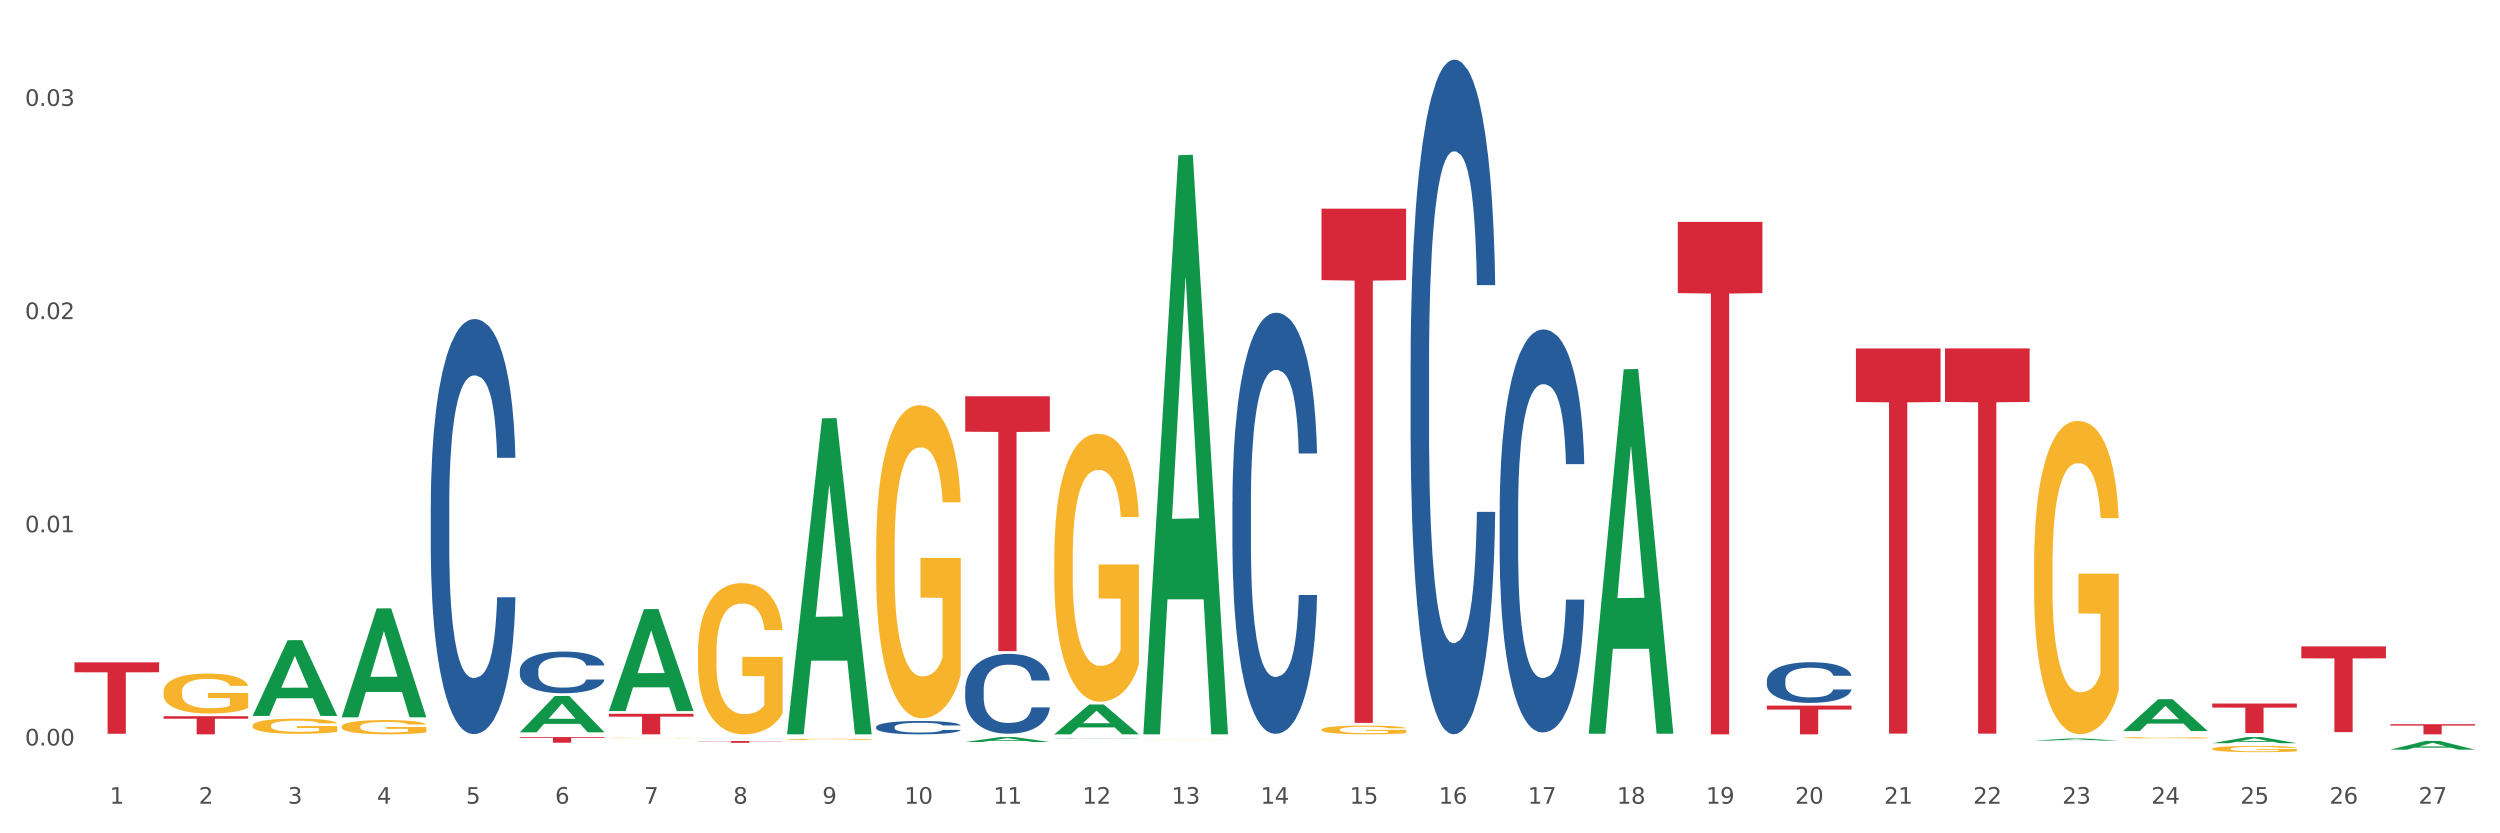 <?xml version="1.0" encoding="utf-8" standalone="no"?>
<!DOCTYPE svg PUBLIC "-//W3C//DTD SVG 1.1//EN"
  "http://www.w3.org/Graphics/SVG/1.1/DTD/svg11.dtd">
<svg xmlns:xlink="http://www.w3.org/1999/xlink" width="1080pt" height="360pt" viewBox="0 0 1080 360" xmlns="http://www.w3.org/2000/svg" version="1.1">
 <rect x="0" y="0" width="1080" height="360" fill="#333333" stroke="none"/>
 <defs>
  <style type="text/css">*{stroke-linejoin: round; stroke-linecap: butt}</style>
 </defs>
 <g id="figure_1">
  <g id="patch_1">
   <path d="M 0 360 
L 1080 360 
L 1080 0 
L 0 0 
z
" style="fill: #ffffff; stroke: #ffffff; stroke-linejoin: miter"/>
  </g>
  <g id="axes_1">
   <g id="matplotlib.axis_1">
    <g id="xtick_1">
     <g id="text_1">
      <!-- 1 -->
      <g style="fill: #4d4d4d" transform="translate(47.399 347.204) scale(0.096 -0.096)">
       <defs>
        <path id="DejaVuSans-31" d="M 794 531 
L 1825 531 
L 1825 4091 
L 703 3866 
L 703 4441 
L 1819 4666 
L 2450 4666 
L 2450 531 
L 3481 531 
L 3481 0 
L 794 0 
L 794 531 
z
" transform="scale(0.016)"/>
       </defs>
       <use xlink:href="#DejaVuSans-31"/>
      </g>
     </g>
    </g>
    <g id="xtick_2">
     <g id="text_2">
      <!-- 2 -->
      <g style="fill: #4d4d4d" transform="translate(85.878 347.204) scale(0.096 -0.096)">
       <defs>
        <path id="DejaVuSans-32" d="M 1228 531 
L 3431 531 
L 3431 0 
L 469 0 
L 469 531 
Q 828 903 1448 1529 
Q 2069 2156 2228 2338 
Q 2531 2678 2651 2914 
Q 2772 3150 2772 3378 
Q 2772 3750 2511 3984 
Q 2250 4219 1831 4219 
Q 1534 4219 1204 4116 
Q 875 4013 500 3803 
L 500 4441 
Q 881 4594 1212 4672 
Q 1544 4750 1819 4750 
Q 2544 4750 2975 4387 
Q 3406 4025 3406 3419 
Q 3406 3131 3298 2873 
Q 3191 2616 2906 2266 
Q 2828 2175 2409 1742 
Q 1991 1309 1228 531 
z
" transform="scale(0.016)"/>
       </defs>
       <use xlink:href="#DejaVuSans-32"/>
      </g>
     </g>
    </g>
    <g id="xtick_3">
     <g id="text_3">
      <!-- 3 -->
      <g style="fill: #4d4d4d" transform="translate(124.358 347.204) scale(0.096 -0.096)">
       <defs>
        <path id="DejaVuSans-33" d="M 2597 2516 
Q 3050 2419 3304 2112 
Q 3559 1806 3559 1356 
Q 3559 666 3084 287 
Q 2609 -91 1734 -91 
Q 1441 -91 1130 -33 
Q 819 25 488 141 
L 488 750 
Q 750 597 1062 519 
Q 1375 441 1716 441 
Q 2309 441 2620 675 
Q 2931 909 2931 1356 
Q 2931 1769 2642 2001 
Q 2353 2234 1838 2234 
L 1294 2234 
L 1294 2753 
L 1863 2753 
Q 2328 2753 2575 2939 
Q 2822 3125 2822 3475 
Q 2822 3834 2567 4026 
Q 2313 4219 1838 4219 
Q 1578 4219 1281 4162 
Q 984 4106 628 3988 
L 628 4550 
Q 988 4650 1302 4700 
Q 1616 4750 1894 4750 
Q 2613 4750 3031 4423 
Q 3450 4097 3450 3541 
Q 3450 3153 3228 2886 
Q 3006 2619 2597 2516 
z
" transform="scale(0.016)"/>
       </defs>
       <use xlink:href="#DejaVuSans-33"/>
      </g>
     </g>
    </g>
    <g id="xtick_4">
     <g id="text_4">
      <!-- 4 -->
      <g style="fill: #4d4d4d" transform="translate(162.838 347.204) scale(0.096 -0.096)">
       <defs>
        <path id="DejaVuSans-34" d="M 2419 4116 
L 825 1625 
L 2419 1625 
L 2419 4116 
z
M 2253 4666 
L 3047 4666 
L 3047 1625 
L 3713 1625 
L 3713 1100 
L 3047 1100 
L 3047 0 
L 2419 0 
L 2419 1100 
L 313 1100 
L 313 1709 
L 2253 4666 
z
" transform="scale(0.016)"/>
       </defs>
       <use xlink:href="#DejaVuSans-34"/>
      </g>
     </g>
    </g>
    <g id="xtick_5">
     <g id="text_5">
      <!-- 5 -->
      <g style="fill: #4d4d4d" transform="translate(201.317 347.204) scale(0.096 -0.096)">
       <defs>
        <path id="DejaVuSans-35" d="M 691 4666 
L 3169 4666 
L 3169 4134 
L 1269 4134 
L 1269 2991 
Q 1406 3038 1543 3061 
Q 1681 3084 1819 3084 
Q 2600 3084 3056 2656 
Q 3513 2228 3513 1497 
Q 3513 744 3044 326 
Q 2575 -91 1722 -91 
Q 1428 -91 1123 -41 
Q 819 9 494 109 
L 494 744 
Q 775 591 1075 516 
Q 1375 441 1709 441 
Q 2250 441 2565 725 
Q 2881 1009 2881 1497 
Q 2881 1984 2565 2268 
Q 2250 2553 1709 2553 
Q 1456 2553 1204 2497 
Q 953 2441 691 2322 
L 691 4666 
z
" transform="scale(0.016)"/>
       </defs>
       <use xlink:href="#DejaVuSans-35"/>
      </g>
     </g>
    </g>
    <g id="xtick_6">
     <g id="text_6">
      <!-- 6 -->
      <g style="fill: #4d4d4d" transform="translate(239.797 347.204) scale(0.096 -0.096)">
       <defs>
        <path id="DejaVuSans-36" d="M 2113 2584 
Q 1688 2584 1439 2293 
Q 1191 2003 1191 1497 
Q 1191 994 1439 701 
Q 1688 409 2113 409 
Q 2538 409 2786 701 
Q 3034 994 3034 1497 
Q 3034 2003 2786 2293 
Q 2538 2584 2113 2584 
z
M 3366 4563 
L 3366 3988 
Q 3128 4100 2886 4159 
Q 2644 4219 2406 4219 
Q 1781 4219 1451 3797 
Q 1122 3375 1075 2522 
Q 1259 2794 1537 2939 
Q 1816 3084 2150 3084 
Q 2853 3084 3261 2657 
Q 3669 2231 3669 1497 
Q 3669 778 3244 343 
Q 2819 -91 2113 -91 
Q 1303 -91 875 529 
Q 447 1150 447 2328 
Q 447 3434 972 4092 
Q 1497 4750 2381 4750 
Q 2619 4750 2861 4703 
Q 3103 4656 3366 4563 
z
" transform="scale(0.016)"/>
       </defs>
       <use xlink:href="#DejaVuSans-36"/>
      </g>
     </g>
    </g>
    <g id="xtick_7">
     <g id="text_7">
      <!-- 7 -->
      <g style="fill: #4d4d4d" transform="translate(278.276 347.204) scale(0.096 -0.096)">
       <defs>
        <path id="DejaVuSans-37" d="M 525 4666 
L 3525 4666 
L 3525 4397 
L 1831 0 
L 1172 0 
L 2766 4134 
L 525 4134 
L 525 4666 
z
" transform="scale(0.016)"/>
       </defs>
       <use xlink:href="#DejaVuSans-37"/>
      </g>
     </g>
    </g>
    <g id="xtick_8">
     <g id="text_8">
      <!-- 8 -->
      <g style="fill: #4d4d4d" transform="translate(316.756 347.204) scale(0.096 -0.096)">
       <defs>
        <path id="DejaVuSans-38" d="M 2034 2216 
Q 1584 2216 1326 1975 
Q 1069 1734 1069 1313 
Q 1069 891 1326 650 
Q 1584 409 2034 409 
Q 2484 409 2743 651 
Q 3003 894 3003 1313 
Q 3003 1734 2745 1975 
Q 2488 2216 2034 2216 
z
M 1403 2484 
Q 997 2584 770 2862 
Q 544 3141 544 3541 
Q 544 4100 942 4425 
Q 1341 4750 2034 4750 
Q 2731 4750 3128 4425 
Q 3525 4100 3525 3541 
Q 3525 3141 3298 2862 
Q 3072 2584 2669 2484 
Q 3125 2378 3379 2068 
Q 3634 1759 3634 1313 
Q 3634 634 3220 271 
Q 2806 -91 2034 -91 
Q 1263 -91 848 271 
Q 434 634 434 1313 
Q 434 1759 690 2068 
Q 947 2378 1403 2484 
z
M 1172 3481 
Q 1172 3119 1398 2916 
Q 1625 2713 2034 2713 
Q 2441 2713 2670 2916 
Q 2900 3119 2900 3481 
Q 2900 3844 2670 4047 
Q 2441 4250 2034 4250 
Q 1625 4250 1398 4047 
Q 1172 3844 1172 3481 
z
" transform="scale(0.016)"/>
       </defs>
       <use xlink:href="#DejaVuSans-38"/>
      </g>
     </g>
    </g>
    <g id="xtick_9">
     <g id="text_9">
      <!-- 9 -->
      <g style="fill: #4d4d4d" transform="translate(355.236 347.204) scale(0.096 -0.096)">
       <defs>
        <path id="DejaVuSans-39" d="M 703 97 
L 703 672 
Q 941 559 1184 500 
Q 1428 441 1663 441 
Q 2288 441 2617 861 
Q 2947 1281 2994 2138 
Q 2813 1869 2534 1725 
Q 2256 1581 1919 1581 
Q 1219 1581 811 2004 
Q 403 2428 403 3163 
Q 403 3881 828 4315 
Q 1253 4750 1959 4750 
Q 2769 4750 3195 4129 
Q 3622 3509 3622 2328 
Q 3622 1225 3098 567 
Q 2575 -91 1691 -91 
Q 1453 -91 1209 -44 
Q 966 3 703 97 
z
M 1959 2075 
Q 2384 2075 2632 2365 
Q 2881 2656 2881 3163 
Q 2881 3666 2632 3958 
Q 2384 4250 1959 4250 
Q 1534 4250 1286 3958 
Q 1038 3666 1038 3163 
Q 1038 2656 1286 2365 
Q 1534 2075 1959 2075 
z
" transform="scale(0.016)"/>
       </defs>
       <use xlink:href="#DejaVuSans-39"/>
      </g>
     </g>
    </g>
    <g id="xtick_10">
     <g id="text_10">
      <!-- 10 -->
      <g style="fill: #4d4d4d" transform="translate(390.661 347.204) scale(0.096 -0.096)">
       <defs>
        <path id="DejaVuSans-30" d="M 2034 4250 
Q 1547 4250 1301 3770 
Q 1056 3291 1056 2328 
Q 1056 1369 1301 889 
Q 1547 409 2034 409 
Q 2525 409 2770 889 
Q 3016 1369 3016 2328 
Q 3016 3291 2770 3770 
Q 2525 4250 2034 4250 
z
M 2034 4750 
Q 2819 4750 3233 4129 
Q 3647 3509 3647 2328 
Q 3647 1150 3233 529 
Q 2819 -91 2034 -91 
Q 1250 -91 836 529 
Q 422 1150 422 2328 
Q 422 3509 836 4129 
Q 1250 4750 2034 4750 
z
" transform="scale(0.016)"/>
       </defs>
       <use xlink:href="#DejaVuSans-31"/>
       <use xlink:href="#DejaVuSans-30" transform="translate(63.623 0)"/>
      </g>
     </g>
    </g>
    <g id="xtick_11">
     <g id="text_11">
      <!-- 11 -->
      <g style="fill: #4d4d4d" transform="translate(429.141 347.204) scale(0.096 -0.096)">
       <use xlink:href="#DejaVuSans-31"/>
       <use xlink:href="#DejaVuSans-31" transform="translate(63.623 0)"/>
      </g>
     </g>
    </g>
    <g id="xtick_12">
     <g id="text_12">
      <!-- 12 -->
      <g style="fill: #4d4d4d" transform="translate(467.62 347.204) scale(0.096 -0.096)">
       <use xlink:href="#DejaVuSans-31"/>
       <use xlink:href="#DejaVuSans-32" transform="translate(63.623 0)"/>
      </g>
     </g>
    </g>
    <g id="xtick_13">
     <g id="text_13">
      <!-- 13 -->
      <g style="fill: #4d4d4d" transform="translate(506.1 347.204) scale(0.096 -0.096)">
       <use xlink:href="#DejaVuSans-31"/>
       <use xlink:href="#DejaVuSans-33" transform="translate(63.623 0)"/>
      </g>
     </g>
    </g>
    <g id="xtick_14">
     <g id="text_14">
      <!-- 14 -->
      <g style="fill: #4d4d4d" transform="translate(544.58 347.204) scale(0.096 -0.096)">
       <use xlink:href="#DejaVuSans-31"/>
       <use xlink:href="#DejaVuSans-34" transform="translate(63.623 0)"/>
      </g>
     </g>
    </g>
    <g id="xtick_15">
     <g id="text_15">
      <!-- 15 -->
      <g style="fill: #4d4d4d" transform="translate(583.059 347.204) scale(0.096 -0.096)">
       <use xlink:href="#DejaVuSans-31"/>
       <use xlink:href="#DejaVuSans-35" transform="translate(63.623 0)"/>
      </g>
     </g>
    </g>
    <g id="xtick_16">
     <g id="text_16">
      <!-- 16 -->
      <g style="fill: #4d4d4d" transform="translate(621.539 347.204) scale(0.096 -0.096)">
       <use xlink:href="#DejaVuSans-31"/>
       <use xlink:href="#DejaVuSans-36" transform="translate(63.623 0)"/>
      </g>
     </g>
    </g>
    <g id="xtick_17">
     <g id="text_17">
      <!-- 17 -->
      <g style="fill: #4d4d4d" transform="translate(660.018 347.204) scale(0.096 -0.096)">
       <use xlink:href="#DejaVuSans-31"/>
       <use xlink:href="#DejaVuSans-37" transform="translate(63.623 0)"/>
      </g>
     </g>
    </g>
    <g id="xtick_18">
     <g id="text_18">
      <!-- 18 -->
      <g style="fill: #4d4d4d" transform="translate(698.498 347.204) scale(0.096 -0.096)">
       <use xlink:href="#DejaVuSans-31"/>
       <use xlink:href="#DejaVuSans-38" transform="translate(63.623 0)"/>
      </g>
     </g>
    </g>
    <g id="xtick_19">
     <g id="text_19">
      <!-- 19 -->
      <g style="fill: #4d4d4d" transform="translate(736.977 347.204) scale(0.096 -0.096)">
       <use xlink:href="#DejaVuSans-31"/>
       <use xlink:href="#DejaVuSans-39" transform="translate(63.623 0)"/>
      </g>
     </g>
    </g>
    <g id="xtick_20">
     <g id="text_20">
      <!-- 20 -->
      <g style="fill: #4d4d4d" transform="translate(775.457 347.204) scale(0.096 -0.096)">
       <use xlink:href="#DejaVuSans-32"/>
       <use xlink:href="#DejaVuSans-30" transform="translate(63.623 0)"/>
      </g>
     </g>
    </g>
    <g id="xtick_21">
     <g id="text_21">
      <!-- 21 -->
      <g style="fill: #4d4d4d" transform="translate(813.937 347.204) scale(0.096 -0.096)">
       <use xlink:href="#DejaVuSans-32"/>
       <use xlink:href="#DejaVuSans-31" transform="translate(63.623 0)"/>
      </g>
     </g>
    </g>
    <g id="xtick_22">
     <g id="text_22">
      <!-- 22 -->
      <g style="fill: #4d4d4d" transform="translate(852.416 347.204) scale(0.096 -0.096)">
       <use xlink:href="#DejaVuSans-32"/>
       <use xlink:href="#DejaVuSans-32" transform="translate(63.623 0)"/>
      </g>
     </g>
    </g>
    <g id="xtick_23">
     <g id="text_23">
      <!-- 23 -->
      <g style="fill: #4d4d4d" transform="translate(890.896 347.204) scale(0.096 -0.096)">
       <use xlink:href="#DejaVuSans-32"/>
       <use xlink:href="#DejaVuSans-33" transform="translate(63.623 0)"/>
      </g>
     </g>
    </g>
    <g id="xtick_24">
     <g id="text_24">
      <!-- 24 -->
      <g style="fill: #4d4d4d" transform="translate(929.375 347.204) scale(0.096 -0.096)">
       <use xlink:href="#DejaVuSans-32"/>
       <use xlink:href="#DejaVuSans-34" transform="translate(63.623 0)"/>
      </g>
     </g>
    </g>
    <g id="xtick_25">
     <g id="text_25">
      <!-- 25 -->
      <g style="fill: #4d4d4d" transform="translate(967.855 347.204) scale(0.096 -0.096)">
       <use xlink:href="#DejaVuSans-32"/>
       <use xlink:href="#DejaVuSans-35" transform="translate(63.623 0)"/>
      </g>
     </g>
    </g>
    <g id="xtick_26">
     <g id="text_26">
      <!-- 26 -->
      <g style="fill: #4d4d4d" transform="translate(1006.335 347.204) scale(0.096 -0.096)">
       <use xlink:href="#DejaVuSans-32"/>
       <use xlink:href="#DejaVuSans-36" transform="translate(63.623 0)"/>
      </g>
     </g>
    </g>
    <g id="xtick_27">
     <g id="text_27">
      <!-- 27 -->
      <g style="fill: #4d4d4d" transform="translate(1044.814 347.204) scale(0.096 -0.096)">
       <use xlink:href="#DejaVuSans-32"/>
       <use xlink:href="#DejaVuSans-37" transform="translate(63.623 0)"/>
      </g>
     </g>
    </g>
    <g id="xtick_28"/>
    <g id="xtick_29"/>
    <g id="xtick_30"/>
    <g id="xtick_31"/>
    <g id="xtick_32"/>
    <g id="xtick_33"/>
    <g id="xtick_34"/>
    <g id="xtick_35"/>
    <g id="xtick_36"/>
    <g id="xtick_37"/>
    <g id="xtick_38"/>
    <g id="xtick_39"/>
    <g id="xtick_40"/>
    <g id="xtick_41"/>
    <g id="xtick_42"/>
    <g id="xtick_43"/>
    <g id="xtick_44"/>
    <g id="xtick_45"/>
    <g id="xtick_46"/>
    <g id="xtick_47"/>
    <g id="xtick_48"/>
    <g id="xtick_49"/>
    <g id="xtick_50"/>
    <g id="xtick_51"/>
    <g id="xtick_52"/>
    <g id="xtick_53"/>
   </g>
   <g id="matplotlib.axis_2">
    <g id="ytick_1">
     <g id="text_28">
      <!-- 0.00 -->
      <g style="fill: #4d4d4d" transform="translate(10.8 322.051) scale(0.096 -0.096)">
       <defs>
        <path id="DejaVuSans-2e" d="M 684 794 
L 1344 794 
L 1344 0 
L 684 0 
L 684 794 
z
" transform="scale(0.016)"/>
       </defs>
       <use xlink:href="#DejaVuSans-30"/>
       <use xlink:href="#DejaVuSans-2e" transform="translate(63.623 0)"/>
       <use xlink:href="#DejaVuSans-30" transform="translate(95.41 0)"/>
       <use xlink:href="#DejaVuSans-30" transform="translate(159.033 0)"/>
      </g>
     </g>
    </g>
    <g id="ytick_2">
     <g id="text_29">
      <!-- 0.01 -->
      <g style="fill: #4d4d4d" transform="translate(10.8 229.951) scale(0.096 -0.096)">
       <use xlink:href="#DejaVuSans-30"/>
       <use xlink:href="#DejaVuSans-2e" transform="translate(63.623 0)"/>
       <use xlink:href="#DejaVuSans-30" transform="translate(95.41 0)"/>
       <use xlink:href="#DejaVuSans-31" transform="translate(159.033 0)"/>
      </g>
     </g>
    </g>
    <g id="ytick_3">
     <g id="text_30">
      <!-- 0.02 -->
      <g style="fill: #4d4d4d" transform="translate(10.8 137.852) scale(0.096 -0.096)">
       <use xlink:href="#DejaVuSans-30"/>
       <use xlink:href="#DejaVuSans-2e" transform="translate(63.623 0)"/>
       <use xlink:href="#DejaVuSans-30" transform="translate(95.41 0)"/>
       <use xlink:href="#DejaVuSans-32" transform="translate(159.033 0)"/>
      </g>
     </g>
    </g>
    <g id="ytick_4">
     <g id="text_31">
      <!-- 0.03 -->
      <g style="fill: #4d4d4d" transform="translate(10.8 45.752) scale(0.096 -0.096)">
       <use xlink:href="#DejaVuSans-30"/>
       <use xlink:href="#DejaVuSans-2e" transform="translate(63.623 0)"/>
       <use xlink:href="#DejaVuSans-30" transform="translate(95.41 0)"/>
       <use xlink:href="#DejaVuSans-33" transform="translate(159.033 0)"/>
      </g>
     </g>
    </g>
    <g id="ytick_5"/>
    <g id="ytick_6"/>
    <g id="ytick_7"/>
   </g>
   <g id="PolyCollection_1">
    <path d="M 224.573 316.344 
L 224.611 316.329 
L 239.685 300.668 
L 245.941 300.654 
L 261.129 316.374 
L 253.893 316.374 
L 250.614 312.713 
L 235.05 312.713 
L 234.937 312.772 
L 231.771 316.374 
L 224.573 316.374 
L 224.573 316.344 
L 237.009 310.529 
L 248.654 310.514 
L 242.888 304.004 
L 242.813 303.975 
L 242.738 304.019 
L 236.972 310.514 
L 237.009 310.529 
L 224.573 316.344 
z
" clip-path="url(#p636519269c)" style="fill: #109648"/>
    <path d="M 263.053 307.106 
L 263.09 307.065 
L 278.165 263.141 
L 284.421 263.099 
L 299.608 307.189 
L 292.372 307.189 
L 289.094 296.922 
L 273.529 296.922 
L 273.416 297.088 
L 270.251 307.189 
L 263.053 307.189 
L 263.053 307.106 
L 275.489 290.795 
L 287.134 290.754 
L 281.368 272.497 
L 281.293 272.414 
L 281.217 272.538 
L 275.451 290.754 
L 275.489 290.795 
L 263.053 307.106 
z
" clip-path="url(#p636519269c)" style="fill: #109648"/>
    <path d="M 917.206 318.688 
L 917.249 318.687 
L 917.249 318.667 
L 917.335 318.65 
L 917.767 318.608 
L 918.414 318.573 
L 918.889 318.554 
L 919.364 318.539 
L 919.925 318.524 
L 920.615 318.508 
L 921.867 318.485 
L 922.644 318.473 
L 923.593 318.461 
L 925.319 318.443 
L 926.571 318.433 
L 927.866 318.425 
L 929.981 318.415 
L 931.362 318.41 
L 932.829 318.407 
L 934.599 318.404 
L 935.937 318.404 
L 938.871 318.406 
L 941.375 318.411 
L 942.583 318.415 
L 944.137 318.421 
L 944.957 318.426 
L 946.295 318.435 
L 947.676 318.447 
L 948.625 318.457 
L 950.05 318.476 
L 951.129 318.495 
L 952.121 318.518 
L 952.639 318.535 
L 953.028 318.55 
L 953.373 318.567 
L 953.718 318.595 
L 945.949 318.595 
L 945.647 318.575 
L 945.173 318.557 
L 944.482 318.539 
L 943.878 318.527 
L 942.842 318.513 
L 941.893 318.504 
L 940.9 318.498 
L 939.691 318.492 
L 938.742 318.489 
L 937.404 318.487 
L 934.771 318.487 
L 933.002 318.492 
L 931.793 318.498 
L 931.016 318.503 
L 930.326 318.508 
L 929.549 318.516 
L 928.643 318.528 
L 927.995 318.539 
L 927.348 318.552 
L 926.83 318.565 
L 926.355 318.581 
L 925.967 318.598 
L 925.665 318.615 
L 925.406 318.637 
L 925.19 318.672 
L 925.19 318.749 
L 925.276 318.766 
L 925.492 318.789 
L 925.751 318.807 
L 926.183 318.828 
L 926.571 318.842 
L 927.305 318.862 
L 928.125 318.879 
L 928.772 318.889 
L 929.42 318.898 
L 930.542 318.911 
L 931.793 318.921 
L 932.872 318.927 
L 934.34 318.933 
L 935.332 318.935 
L 936.196 318.936 
L 938.31 318.936 
L 939.821 318.934 
L 941.504 318.93 
L 942.799 318.925 
L 943.878 318.919 
L 945.086 318.909 
L 945.863 318.899 
L 945.863 318.782 
L 936.368 318.782 
L 936.368 318.704 
L 953.761 318.704 
L 953.761 318.933 
L 953.028 318.944 
L 952.208 318.955 
L 951.344 318.964 
L 950.05 318.976 
L 948.496 318.988 
L 947.115 318.995 
L 945.647 319.002 
L 943.921 319.008 
L 941.677 319.014 
L 940.296 319.016 
L 938.569 319.018 
L 936.541 319.018 
L 934.771 319.017 
L 933.045 319.014 
L 931.232 319.009 
L 929.463 319.002 
L 928.125 318.995 
L 926.787 318.986 
L 925.363 318.974 
L 924.241 318.963 
L 923.377 318.953 
L 922.428 318.94 
L 921.392 318.923 
L 920.615 318.908 
L 919.925 318.892 
L 919.191 318.872 
L 918.673 318.855 
L 918.155 318.833 
L 917.853 318.816 
L 917.508 318.791 
L 917.249 318.756 
L 917.206 318.688 
z
" clip-path="url(#p636519269c)" style="fill: #f7b32b"/>
    <path d="M 301.532 282.098 
L 301.575 282.038 
L 301.575 279.891 
L 301.662 278.042 
L 302.093 273.568 
L 302.741 269.869 
L 303.215 267.901 
L 303.69 266.29 
L 304.251 264.679 
L 304.942 263.009 
L 306.193 260.563 
L 306.97 259.311 
L 307.92 257.998 
L 309.646 256.089 
L 310.898 255.016 
L 312.192 254.121 
L 314.307 253.047 
L 315.688 252.57 
L 317.156 252.212 
L 318.925 251.973 
L 320.263 251.914 
L 323.198 252.093 
L 325.701 252.63 
L 326.91 253.047 
L 328.463 253.763 
L 329.283 254.24 
L 330.621 255.195 
L 332.002 256.447 
L 332.952 257.521 
L 334.376 259.549 
L 335.455 261.577 
L 336.448 264.083 
L 336.966 265.813 
L 337.354 267.423 
L 337.699 269.273 
L 338.045 272.196 
L 330.276 272.196 
L 329.974 270.108 
L 329.499 268.139 
L 328.809 266.23 
L 328.204 265.037 
L 327.169 263.546 
L 326.219 262.592 
L 325.226 261.876 
L 324.018 261.279 
L 323.068 260.981 
L 321.731 260.742 
L 319.098 260.802 
L 317.328 261.279 
L 316.12 261.876 
L 315.343 262.413 
L 314.652 263.009 
L 313.876 263.844 
L 312.969 265.097 
L 312.322 266.23 
L 311.674 267.662 
L 311.157 269.094 
L 310.682 270.764 
L 310.293 272.554 
L 309.991 274.403 
L 309.732 276.67 
L 309.517 280.428 
L 309.517 288.6 
L 309.603 290.449 
L 309.819 292.895 
L 310.078 294.744 
L 310.509 296.951 
L 310.898 298.443 
L 311.631 300.59 
L 312.451 302.38 
L 313.099 303.513 
L 313.746 304.468 
L 314.868 305.78 
L 316.12 306.854 
L 317.199 307.51 
L 318.666 308.106 
L 319.659 308.345 
L 320.522 308.464 
L 322.637 308.464 
L 324.147 308.285 
L 325.831 307.868 
L 327.125 307.331 
L 328.204 306.675 
L 329.413 305.601 
L 330.19 304.587 
L 330.19 292.12 
L 320.695 292.06 
L 320.695 283.768 
L 338.088 283.768 
L 338.088 308.106 
L 337.354 309.359 
L 336.534 310.493 
L 335.671 311.507 
L 334.376 312.759 
L 332.822 313.952 
L 331.441 314.788 
L 329.974 315.503 
L 328.248 316.16 
L 326.003 316.756 
L 324.622 316.995 
L 322.896 317.174 
L 320.867 317.233 
L 319.098 317.114 
L 317.371 316.816 
L 315.559 316.279 
L 313.789 315.503 
L 312.451 314.728 
L 311.113 313.773 
L 309.689 312.521 
L 308.567 311.328 
L 307.704 310.254 
L 306.754 308.882 
L 305.719 307.092 
L 304.942 305.482 
L 304.251 303.811 
L 303.517 301.664 
L 303 299.815 
L 302.482 297.488 
L 302.18 295.758 
L 301.834 293.074 
L 301.575 289.316 
L 301.532 282.098 
z
" clip-path="url(#p636519269c)" style="fill: #f7b32b"/>
    <path d="M 147.614 313.915 
L 147.657 313.91 
L 147.657 313.707 
L 147.743 313.532 
L 148.175 313.11 
L 148.822 312.761 
L 149.297 312.575 
L 149.772 312.423 
L 150.333 312.27 
L 151.023 312.113 
L 152.275 311.882 
L 153.052 311.764 
L 154.001 311.64 
L 155.728 311.459 
L 156.979 311.358 
L 158.274 311.273 
L 160.389 311.172 
L 161.77 311.127 
L 163.237 311.093 
L 165.007 311.071 
L 166.345 311.065 
L 169.28 311.082 
L 171.783 311.133 
L 172.991 311.172 
L 174.545 311.24 
L 175.365 311.285 
L 176.703 311.375 
L 178.084 311.493 
L 179.033 311.595 
L 180.458 311.786 
L 181.537 311.978 
L 182.529 312.214 
L 183.047 312.378 
L 183.436 312.53 
L 183.781 312.704 
L 184.126 312.98 
L 176.358 312.98 
L 176.056 312.783 
L 175.581 312.597 
L 174.89 312.417 
L 174.286 312.304 
L 173.25 312.163 
L 172.301 312.073 
L 171.308 312.006 
L 170.1 311.949 
L 169.15 311.921 
L 167.812 311.899 
L 165.179 311.904 
L 163.41 311.949 
L 162.201 312.006 
L 161.425 312.056 
L 160.734 312.113 
L 159.957 312.192 
L 159.051 312.31 
L 158.404 312.417 
L 157.756 312.552 
L 157.238 312.687 
L 156.763 312.845 
L 156.375 313.014 
L 156.073 313.189 
L 155.814 313.403 
L 155.598 313.758 
L 155.598 314.529 
L 155.684 314.704 
L 155.9 314.935 
L 156.159 315.11 
L 156.591 315.318 
L 156.979 315.459 
L 157.713 315.662 
L 158.533 315.831 
L 159.18 315.938 
L 159.828 316.028 
L 160.95 316.152 
L 162.201 316.253 
L 163.28 316.315 
L 164.748 316.371 
L 165.741 316.394 
L 166.604 316.405 
L 168.718 316.405 
L 170.229 316.388 
L 171.912 316.349 
L 173.207 316.298 
L 174.286 316.236 
L 175.494 316.135 
L 176.271 316.039 
L 176.271 314.862 
L 166.776 314.856 
L 166.776 314.073 
L 184.169 314.073 
L 184.169 316.371 
L 183.436 316.49 
L 182.616 316.597 
L 181.752 316.693 
L 180.458 316.811 
L 178.904 316.923 
L 177.523 317.002 
L 176.056 317.07 
L 174.329 317.132 
L 172.085 317.188 
L 170.704 317.211 
L 168.977 317.228 
L 166.949 317.233 
L 165.179 317.222 
L 163.453 317.194 
L 161.64 317.143 
L 159.871 317.07 
L 158.533 316.997 
L 157.195 316.907 
L 155.771 316.788 
L 154.649 316.676 
L 153.786 316.574 
L 152.836 316.445 
L 151.8 316.276 
L 151.023 316.124 
L 150.333 315.966 
L 149.599 315.763 
L 149.081 315.588 
L 148.563 315.369 
L 148.261 315.205 
L 147.916 314.952 
L 147.657 314.597 
L 147.614 313.915 
z
" clip-path="url(#p636519269c)" style="fill: #f7b32b"/>
    <path d="M 493.93 319.563 
L 493.973 319.563 
L 493.973 319.56 
L 494.06 319.558 
L 494.491 319.551 
L 495.139 319.546 
L 495.613 319.543 
L 496.088 319.541 
L 496.649 319.539 
L 497.34 319.536 
L 498.591 319.533 
L 499.368 319.531 
L 500.318 319.529 
L 502.044 319.526 
L 503.296 319.525 
L 504.59 319.524 
L 506.705 319.522 
L 508.086 319.521 
L 509.554 319.521 
L 511.323 319.521 
L 512.661 319.52 
L 515.596 319.521 
L 518.099 319.521 
L 519.308 319.522 
L 520.861 319.523 
L 521.681 319.524 
L 523.019 319.525 
L 524.4 319.527 
L 525.35 319.528 
L 526.774 319.531 
L 527.853 319.534 
L 528.846 319.538 
L 529.364 319.54 
L 529.752 319.542 
L 530.097 319.545 
L 530.443 319.549 
L 522.674 319.549 
L 522.372 319.546 
L 521.897 319.543 
L 521.207 319.541 
L 520.602 319.539 
L 519.567 319.537 
L 518.617 319.536 
L 517.624 319.535 
L 516.416 319.534 
L 515.466 319.533 
L 514.128 319.533 
L 511.496 319.533 
L 509.726 319.534 
L 508.518 319.535 
L 507.741 319.535 
L 507.05 319.536 
L 506.274 319.537 
L 505.367 319.539 
L 504.72 319.541 
L 504.072 319.543 
L 503.555 319.545 
L 503.08 319.547 
L 502.691 319.55 
L 502.389 319.552 
L 502.13 319.556 
L 501.915 319.561 
L 501.915 319.572 
L 502.001 319.575 
L 502.217 319.579 
L 502.476 319.581 
L 502.907 319.584 
L 503.296 319.586 
L 504.029 319.589 
L 504.849 319.592 
L 505.497 319.594 
L 506.144 319.595 
L 507.266 319.597 
L 508.518 319.598 
L 509.597 319.599 
L 511.064 319.6 
L 512.057 319.6 
L 512.92 319.601 
L 515.035 319.601 
L 516.545 319.6 
L 518.229 319.6 
L 519.523 319.599 
L 520.602 319.598 
L 521.811 319.597 
L 522.588 319.595 
L 522.588 319.577 
L 513.093 319.577 
L 513.093 319.566 
L 530.486 319.566 
L 530.486 319.6 
L 529.752 319.602 
L 528.932 319.604 
L 528.069 319.605 
L 526.774 319.607 
L 525.22 319.608 
L 523.839 319.61 
L 522.372 319.611 
L 520.645 319.612 
L 518.401 319.612 
L 517.02 319.613 
L 515.294 319.613 
L 513.265 319.613 
L 511.496 319.613 
L 509.769 319.612 
L 507.957 319.612 
L 506.187 319.611 
L 504.849 319.61 
L 503.511 319.608 
L 502.087 319.606 
L 500.965 319.605 
L 500.102 319.603 
L 499.152 319.601 
L 498.117 319.599 
L 497.34 319.596 
L 496.649 319.594 
L 495.915 319.591 
L 495.398 319.588 
L 494.88 319.585 
L 494.577 319.583 
L 494.232 319.579 
L 493.973 319.573 
L 493.93 319.563 
z
" clip-path="url(#p636519269c)" style="fill: #f7b32b"/>
    <path d="M 570.889 315.197 
L 570.932 315.193 
L 570.932 315.069 
L 571.019 314.962 
L 571.45 314.703 
L 572.098 314.488 
L 572.572 314.374 
L 573.047 314.281 
L 573.608 314.187 
L 574.299 314.091 
L 575.55 313.949 
L 576.327 313.876 
L 577.277 313.8 
L 579.003 313.69 
L 580.255 313.627 
L 581.55 313.575 
L 583.664 313.513 
L 585.045 313.486 
L 586.513 313.465 
L 588.282 313.451 
L 589.62 313.447 
L 592.555 313.458 
L 595.058 313.489 
L 596.267 313.513 
L 597.82 313.555 
L 598.64 313.582 
L 599.978 313.638 
L 601.359 313.71 
L 602.309 313.772 
L 603.733 313.89 
L 604.812 314.008 
L 605.805 314.153 
L 606.323 314.253 
L 606.711 314.346 
L 607.056 314.454 
L 607.402 314.623 
L 599.633 314.623 
L 599.331 314.502 
L 598.856 314.388 
L 598.166 314.277 
L 597.562 314.208 
L 596.526 314.122 
L 595.576 314.066 
L 594.584 314.025 
L 593.375 313.99 
L 592.426 313.973 
L 591.088 313.959 
L 588.455 313.963 
L 586.685 313.99 
L 585.477 314.025 
L 584.7 314.056 
L 584.01 314.091 
L 583.233 314.139 
L 582.326 314.212 
L 581.679 314.277 
L 581.032 314.36 
L 580.514 314.443 
L 580.039 314.54 
L 579.651 314.644 
L 579.348 314.751 
L 579.089 314.882 
L 578.874 315.1 
L 578.874 315.574 
L 578.96 315.681 
L 579.176 315.823 
L 579.435 315.93 
L 579.866 316.058 
L 580.255 316.144 
L 580.988 316.269 
L 581.808 316.372 
L 582.456 316.438 
L 583.103 316.493 
L 584.225 316.569 
L 585.477 316.632 
L 586.556 316.67 
L 588.023 316.704 
L 589.016 316.718 
L 589.879 316.725 
L 591.994 316.725 
L 593.505 316.715 
L 595.188 316.69 
L 596.483 316.659 
L 597.562 316.621 
L 598.77 316.559 
L 599.547 316.5 
L 599.547 315.778 
L 590.052 315.774 
L 590.052 315.294 
L 607.445 315.294 
L 607.445 316.704 
L 606.711 316.777 
L 605.891 316.843 
L 605.028 316.901 
L 603.733 316.974 
L 602.18 317.043 
L 600.798 317.092 
L 599.331 317.133 
L 597.605 317.171 
L 595.36 317.206 
L 593.979 317.219 
L 592.253 317.23 
L 590.224 317.233 
L 588.455 317.226 
L 586.729 317.209 
L 584.916 317.178 
L 583.146 317.133 
L 581.808 317.088 
L 580.471 317.033 
L 579.046 316.96 
L 577.924 316.891 
L 577.061 316.829 
L 576.112 316.749 
L 575.076 316.646 
L 574.299 316.552 
L 573.608 316.455 
L 572.875 316.331 
L 572.357 316.224 
L 571.839 316.089 
L 571.537 315.989 
L 571.191 315.833 
L 570.932 315.615 
L 570.889 315.197 
z
" clip-path="url(#p636519269c)" style="fill: #f7b32b"/>
    <path d="M 878.726 244.36 
L 878.769 244.236 
L 878.769 239.786 
L 878.855 235.954 
L 879.287 226.682 
L 879.934 219.017 
L 880.409 214.938 
L 880.884 211.6 
L 881.445 208.262 
L 882.136 204.801 
L 883.387 199.732 
L 884.164 197.136 
L 885.114 194.416 
L 886.84 190.46 
L 888.092 188.235 
L 889.386 186.381 
L 891.501 184.156 
L 892.882 183.167 
L 894.35 182.425 
L 896.119 181.93 
L 897.457 181.807 
L 900.392 182.178 
L 902.895 183.29 
L 904.103 184.156 
L 905.657 185.639 
L 906.477 186.628 
L 907.815 188.606 
L 909.196 191.202 
L 910.146 193.427 
L 911.57 197.631 
L 912.649 201.834 
L 913.642 207.026 
L 914.16 210.611 
L 914.548 213.949 
L 914.893 217.781 
L 915.238 223.839 
L 907.47 223.839 
L 907.168 219.512 
L 906.693 215.432 
L 906.002 211.476 
L 905.398 209.004 
L 904.362 205.913 
L 903.413 203.935 
L 902.42 202.452 
L 901.212 201.216 
L 900.262 200.597 
L 898.924 200.103 
L 896.292 200.227 
L 894.522 201.216 
L 893.314 202.452 
L 892.537 203.564 
L 891.846 204.801 
L 891.069 206.531 
L 890.163 209.127 
L 889.516 211.476 
L 888.868 214.443 
L 888.35 217.41 
L 887.876 220.872 
L 887.487 224.58 
L 887.185 228.413 
L 886.926 233.11 
L 886.71 240.899 
L 886.71 257.835 
L 886.797 261.667 
L 887.013 266.736 
L 887.271 270.568 
L 887.703 275.142 
L 888.092 278.233 
L 888.825 282.683 
L 889.645 286.392 
L 890.293 288.741 
L 890.94 290.719 
L 892.062 293.438 
L 893.314 295.664 
L 894.393 297.023 
L 895.86 298.26 
L 896.853 298.754 
L 897.716 299.001 
L 899.831 299.001 
L 901.341 298.63 
L 903.024 297.765 
L 904.319 296.653 
L 905.398 295.293 
L 906.607 293.067 
L 907.384 290.966 
L 907.384 265.129 
L 897.889 265.005 
L 897.889 247.821 
L 915.282 247.821 
L 915.282 298.26 
L 914.548 300.856 
L 913.728 303.205 
L 912.865 305.306 
L 911.57 307.902 
L 910.016 310.375 
L 908.635 312.105 
L 907.168 313.589 
L 905.441 314.949 
L 903.197 316.185 
L 901.816 316.679 
L 900.09 317.05 
L 898.061 317.174 
L 896.292 316.927 
L 894.565 316.309 
L 892.753 315.196 
L 890.983 313.589 
L 889.645 311.982 
L 888.307 310.004 
L 886.883 307.408 
L 885.761 304.935 
L 884.898 302.71 
L 883.948 299.867 
L 882.912 296.158 
L 882.136 292.82 
L 881.445 289.359 
L 880.711 284.908 
L 880.193 281.076 
L 879.676 276.255 
L 879.373 272.67 
L 879.028 267.107 
L 878.769 259.318 
L 878.726 244.36 
z
" clip-path="url(#p636519269c)" style="fill: #f7b32b"/>
    <path d="M 378.491 237.528 
L 378.534 237.405 
L 378.534 232.957 
L 378.621 229.127 
L 379.052 219.861 
L 379.7 212.201 
L 380.175 208.123 
L 380.649 204.788 
L 381.21 201.452 
L 381.901 197.992 
L 383.152 192.927 
L 383.929 190.332 
L 384.879 187.614 
L 386.605 183.661 
L 387.857 181.437 
L 389.152 179.584 
L 391.266 177.36 
L 392.647 176.371 
L 394.115 175.63 
L 395.884 175.136 
L 397.222 175.012 
L 400.157 175.383 
L 402.66 176.495 
L 403.869 177.36 
L 405.422 178.842 
L 406.243 179.831 
L 407.58 181.807 
L 408.962 184.402 
L 409.911 186.626 
L 411.335 190.827 
L 412.414 195.027 
L 413.407 200.216 
L 413.925 203.799 
L 414.313 207.135 
L 414.659 210.965 
L 415.004 217.019 
L 407.235 217.019 
L 406.933 212.695 
L 406.458 208.618 
L 405.768 204.664 
L 405.164 202.193 
L 404.128 199.104 
L 403.178 197.128 
L 402.186 195.645 
L 400.977 194.409 
L 400.028 193.792 
L 398.69 193.297 
L 396.057 193.421 
L 394.287 194.409 
L 393.079 195.645 
L 392.302 196.757 
L 391.612 197.992 
L 390.835 199.722 
L 389.928 202.317 
L 389.281 204.664 
L 388.634 207.629 
L 388.116 210.594 
L 387.641 214.054 
L 387.253 217.76 
L 386.95 221.59 
L 386.692 226.285 
L 386.476 234.069 
L 386.476 250.995 
L 386.562 254.825 
L 386.778 259.89 
L 387.037 263.721 
L 387.468 268.292 
L 387.857 271.381 
L 388.591 275.828 
L 389.411 279.535 
L 390.058 281.882 
L 390.705 283.859 
L 391.827 286.577 
L 393.079 288.801 
L 394.158 290.16 
L 395.625 291.396 
L 396.618 291.89 
L 397.481 292.137 
L 399.596 292.137 
L 401.107 291.766 
L 402.79 290.901 
L 404.085 289.789 
L 405.164 288.43 
L 406.372 286.206 
L 407.149 284.106 
L 407.149 258.284 
L 397.654 258.161 
L 397.654 240.987 
L 415.047 240.987 
L 415.047 291.396 
L 414.313 293.99 
L 413.493 296.338 
L 412.63 298.438 
L 411.335 301.032 
L 409.782 303.503 
L 408.4 305.233 
L 406.933 306.716 
L 405.207 308.075 
L 402.962 309.31 
L 401.581 309.804 
L 399.855 310.175 
L 397.827 310.299 
L 396.057 310.051 
L 394.331 309.434 
L 392.518 308.322 
L 390.748 306.716 
L 389.411 305.109 
L 388.073 303.133 
L 386.648 300.538 
L 385.526 298.067 
L 384.663 295.843 
L 383.714 293.002 
L 382.678 289.295 
L 381.901 285.959 
L 381.21 282.5 
L 380.477 278.052 
L 379.959 274.222 
L 379.441 269.404 
L 379.139 265.821 
L 378.793 260.261 
L 378.534 252.478 
L 378.491 237.528 
z
" clip-path="url(#p636519269c)" style="fill: #f7b32b"/>
    <path d="M 455.451 240.887 
L 455.494 240.781 
L 455.494 236.975 
L 455.58 233.698 
L 456.012 225.77 
L 456.659 219.216 
L 457.134 215.728 
L 457.608 212.874 
L 458.17 210.02 
L 458.86 207.06 
L 460.112 202.726 
L 460.889 200.506 
L 461.838 198.18 
L 463.564 194.797 
L 464.816 192.895 
L 466.111 191.309 
L 468.226 189.406 
L 469.607 188.561 
L 471.074 187.926 
L 472.844 187.503 
L 474.181 187.398 
L 477.116 187.715 
L 479.62 188.666 
L 480.828 189.406 
L 482.382 190.675 
L 483.202 191.52 
L 484.54 193.212 
L 485.921 195.432 
L 486.87 197.334 
L 488.294 200.929 
L 489.373 204.523 
L 490.366 208.962 
L 490.884 212.028 
L 491.272 214.882 
L 491.618 218.159 
L 491.963 223.339 
L 484.194 223.339 
L 483.892 219.639 
L 483.417 216.151 
L 482.727 212.768 
L 482.123 210.654 
L 481.087 208.011 
L 480.137 206.32 
L 479.145 205.051 
L 477.936 203.994 
L 476.987 203.466 
L 475.649 203.043 
L 473.016 203.148 
L 471.247 203.994 
L 470.038 205.051 
L 469.261 206.003 
L 468.571 207.06 
L 467.794 208.54 
L 466.888 210.76 
L 466.24 212.768 
L 465.593 215.305 
L 465.075 217.842 
L 464.6 220.802 
L 464.212 223.973 
L 463.91 227.25 
L 463.651 231.267 
L 463.435 237.927 
L 463.435 252.409 
L 463.521 255.686 
L 463.737 260.02 
L 463.996 263.297 
L 464.428 267.208 
L 464.816 269.851 
L 465.55 273.657 
L 466.37 276.828 
L 467.017 278.836 
L 467.664 280.528 
L 468.787 282.853 
L 470.038 284.756 
L 471.117 285.919 
L 472.585 286.976 
L 473.577 287.399 
L 474.44 287.61 
L 476.555 287.61 
L 478.066 287.293 
L 479.749 286.553 
L 481.044 285.602 
L 482.123 284.439 
L 483.331 282.536 
L 484.108 280.739 
L 484.108 258.646 
L 474.613 258.54 
L 474.613 243.847 
L 492.006 243.847 
L 492.006 286.976 
L 491.272 289.196 
L 490.452 291.204 
L 489.589 293.001 
L 488.294 295.221 
L 486.741 297.335 
L 485.36 298.815 
L 483.892 300.084 
L 482.166 301.247 
L 479.922 302.304 
L 478.541 302.727 
L 476.814 303.044 
L 474.786 303.149 
L 473.016 302.938 
L 471.29 302.409 
L 469.477 301.458 
L 467.708 300.084 
L 466.37 298.71 
L 465.032 297.018 
L 463.608 294.798 
L 462.485 292.684 
L 461.622 290.781 
L 460.673 288.35 
L 459.637 285.179 
L 458.86 282.325 
L 458.17 279.365 
L 457.436 275.559 
L 456.918 272.282 
L 456.4 268.16 
L 456.098 265.094 
L 455.753 260.337 
L 455.494 253.677 
L 455.451 240.887 
z
" clip-path="url(#p636519269c)" style="fill: #f7b32b"/>
    <path d="M 340.012 319.407 
L 340.055 319.406 
L 340.055 319.389 
L 340.141 319.374 
L 340.573 319.338 
L 341.22 319.309 
L 341.695 319.293 
L 342.17 319.28 
L 342.731 319.267 
L 343.421 319.253 
L 344.673 319.234 
L 345.45 319.224 
L 346.399 319.213 
L 348.126 319.198 
L 349.377 319.189 
L 350.672 319.182 
L 352.787 319.174 
L 354.168 319.17 
L 355.635 319.167 
L 357.405 319.165 
L 358.743 319.164 
L 361.678 319.166 
L 364.181 319.17 
L 365.389 319.174 
L 366.943 319.179 
L 367.763 319.183 
L 369.101 319.191 
L 370.482 319.201 
L 371.431 319.209 
L 372.856 319.226 
L 373.935 319.242 
L 374.927 319.262 
L 375.445 319.276 
L 375.834 319.289 
L 376.179 319.304 
L 376.524 319.327 
L 368.756 319.327 
L 368.453 319.31 
L 367.979 319.295 
L 367.288 319.279 
L 366.684 319.27 
L 365.648 319.258 
L 364.699 319.25 
L 363.706 319.244 
L 362.498 319.24 
L 361.548 319.237 
L 360.21 319.235 
L 357.577 319.236 
L 355.808 319.24 
L 354.599 319.244 
L 353.823 319.249 
L 353.132 319.253 
L 352.355 319.26 
L 351.449 319.27 
L 350.801 319.279 
L 350.154 319.291 
L 349.636 319.302 
L 349.161 319.316 
L 348.773 319.33 
L 348.471 319.345 
L 348.212 319.363 
L 347.996 319.393 
L 347.996 319.459 
L 348.082 319.474 
L 348.298 319.493 
L 348.557 319.508 
L 348.989 319.526 
L 349.377 319.538 
L 350.111 319.555 
L 350.931 319.569 
L 351.578 319.578 
L 352.226 319.586 
L 353.348 319.597 
L 354.599 319.605 
L 355.678 319.611 
L 357.146 319.615 
L 358.138 319.617 
L 359.002 319.618 
L 361.116 319.618 
L 362.627 319.617 
L 364.31 319.613 
L 365.605 319.609 
L 366.684 319.604 
L 367.892 319.595 
L 368.669 319.587 
L 368.669 319.487 
L 359.174 319.487 
L 359.174 319.42 
L 376.567 319.42 
L 376.567 319.615 
L 375.834 319.625 
L 375.014 319.634 
L 374.15 319.643 
L 372.856 319.653 
L 371.302 319.662 
L 369.921 319.669 
L 368.453 319.675 
L 366.727 319.68 
L 364.483 319.685 
L 363.102 319.687 
L 361.375 319.688 
L 359.347 319.689 
L 357.577 319.688 
L 355.851 319.685 
L 354.038 319.681 
L 352.269 319.675 
L 350.931 319.668 
L 349.593 319.661 
L 348.169 319.651 
L 347.047 319.641 
L 346.183 319.633 
L 345.234 319.622 
L 344.198 319.607 
L 343.421 319.594 
L 342.731 319.581 
L 341.997 319.564 
L 341.479 319.549 
L 340.961 319.53 
L 340.659 319.516 
L 340.314 319.495 
L 340.055 319.465 
L 340.012 319.407 
z
" clip-path="url(#p636519269c)" style="fill: #f7b32b"/>
    <path d="M 109.134 313.483 
L 109.177 313.477 
L 109.177 313.261 
L 109.264 313.075 
L 109.695 312.625 
L 110.343 312.253 
L 110.817 312.055 
L 111.292 311.893 
L 111.853 311.731 
L 112.544 311.563 
L 113.795 311.317 
L 114.572 311.191 
L 115.522 311.059 
L 117.248 310.867 
L 118.5 310.759 
L 119.794 310.67 
L 121.909 310.562 
L 123.29 310.514 
L 124.758 310.478 
L 126.527 310.454 
L 127.865 310.448 
L 130.8 310.466 
L 133.303 310.52 
L 134.512 310.562 
L 136.065 310.634 
L 136.885 310.682 
L 138.223 310.777 
L 139.604 310.903 
L 140.554 311.011 
L 141.978 311.215 
L 143.057 311.419 
L 144.05 311.671 
L 144.568 311.845 
L 144.956 312.007 
L 145.301 312.193 
L 145.647 312.487 
L 137.878 312.487 
L 137.576 312.277 
L 137.101 312.079 
L 136.411 311.887 
L 135.806 311.767 
L 134.771 311.617 
L 133.821 311.521 
L 132.828 311.449 
L 131.62 311.389 
L 130.67 311.359 
L 129.333 311.335 
L 126.7 311.341 
L 124.93 311.389 
L 123.722 311.449 
L 122.945 311.503 
L 122.254 311.563 
L 121.478 311.647 
L 120.571 311.773 
L 119.924 311.887 
L 119.277 312.031 
L 118.759 312.175 
L 118.284 312.343 
L 117.895 312.523 
L 117.593 312.709 
L 117.334 312.937 
L 117.119 313.315 
L 117.119 314.137 
L 117.205 314.323 
L 117.421 314.569 
L 117.68 314.755 
L 118.111 314.977 
L 118.5 315.127 
L 119.233 315.343 
L 120.053 315.523 
L 120.701 315.637 
L 121.348 315.733 
L 122.47 315.865 
L 123.722 315.973 
L 124.801 316.039 
L 126.268 316.099 
L 127.261 316.123 
L 128.124 316.135 
L 130.239 316.135 
L 131.749 316.117 
L 133.433 316.075 
L 134.727 316.021 
L 135.806 315.955 
L 137.015 315.847 
L 137.792 315.745 
L 137.792 314.491 
L 128.297 314.485 
L 128.297 313.651 
L 145.69 313.651 
L 145.69 316.099 
L 144.956 316.225 
L 144.136 316.339 
L 143.273 316.441 
L 141.978 316.567 
L 140.424 316.687 
L 139.043 316.771 
L 137.576 316.843 
L 135.85 316.909 
L 133.605 316.969 
L 132.224 316.993 
L 130.498 317.011 
L 128.469 317.017 
L 126.7 317.005 
L 124.974 316.975 
L 123.161 316.921 
L 121.391 316.843 
L 120.053 316.765 
L 118.715 316.669 
L 117.291 316.543 
L 116.169 316.423 
L 115.306 316.315 
L 114.356 316.177 
L 113.321 315.997 
L 112.544 315.835 
L 111.853 315.667 
L 111.119 315.451 
L 110.602 315.265 
L 110.084 315.031 
L 109.782 314.857 
L 109.436 314.587 
L 109.177 314.209 
L 109.134 313.483 
z
" clip-path="url(#p636519269c)" style="fill: #f7b32b"/>
    <path d="M 70.655 298.948 
L 70.698 298.932 
L 70.698 298.365 
L 70.784 297.876 
L 71.216 296.693 
L 71.863 295.716 
L 72.338 295.195 
L 72.813 294.769 
L 73.374 294.344 
L 74.064 293.902 
L 75.316 293.256 
L 76.093 292.924 
L 77.042 292.577 
L 78.768 292.073 
L 80.02 291.789 
L 81.315 291.552 
L 83.43 291.269 
L 84.811 291.142 
L 86.278 291.048 
L 88.048 290.985 
L 89.386 290.969 
L 92.32 291.016 
L 94.824 291.158 
L 96.032 291.269 
L 97.586 291.458 
L 98.406 291.584 
L 99.744 291.836 
L 101.125 292.167 
L 102.074 292.451 
L 103.499 292.987 
L 104.578 293.524 
L 105.57 294.186 
L 106.088 294.643 
L 106.477 295.069 
L 106.822 295.558 
L 107.167 296.331 
L 99.398 296.331 
L 99.096 295.779 
L 98.622 295.258 
L 97.931 294.754 
L 97.327 294.438 
L 96.291 294.044 
L 95.341 293.792 
L 94.349 293.602 
L 93.14 293.445 
L 92.191 293.366 
L 90.853 293.303 
L 88.22 293.319 
L 86.451 293.445 
L 85.242 293.602 
L 84.465 293.744 
L 83.775 293.902 
L 82.998 294.123 
L 82.092 294.454 
L 81.444 294.754 
L 80.797 295.132 
L 80.279 295.511 
L 79.804 295.952 
L 79.416 296.425 
L 79.114 296.914 
L 78.855 297.513 
L 78.639 298.507 
L 78.639 300.667 
L 78.725 301.156 
L 78.941 301.802 
L 79.2 302.291 
L 79.632 302.875 
L 80.02 303.269 
L 80.754 303.837 
L 81.574 304.31 
L 82.221 304.609 
L 82.869 304.862 
L 83.991 305.209 
L 85.242 305.493 
L 86.321 305.666 
L 87.789 305.824 
L 88.781 305.887 
L 89.645 305.918 
L 91.759 305.918 
L 93.27 305.871 
L 94.953 305.761 
L 96.248 305.619 
L 97.327 305.445 
L 98.535 305.161 
L 99.312 304.893 
L 99.312 301.597 
L 89.817 301.582 
L 89.817 299.39 
L 107.21 299.39 
L 107.21 305.824 
L 106.477 306.155 
L 105.656 306.454 
L 104.793 306.723 
L 103.499 307.054 
L 101.945 307.369 
L 100.564 307.59 
L 99.096 307.779 
L 97.37 307.953 
L 95.126 308.11 
L 93.745 308.173 
L 92.018 308.221 
L 89.99 308.236 
L 88.22 308.205 
L 86.494 308.126 
L 84.681 307.984 
L 82.912 307.779 
L 81.574 307.574 
L 80.236 307.322 
L 78.812 306.991 
L 77.689 306.675 
L 76.826 306.391 
L 75.877 306.029 
L 74.841 305.556 
L 74.064 305.13 
L 73.374 304.688 
L 72.64 304.121 
L 72.122 303.632 
L 71.604 303.017 
L 71.302 302.559 
L 70.957 301.85 
L 70.698 300.856 
L 70.655 298.948 
z
" clip-path="url(#p636519269c)" style="fill: #f7b32b"/>
    <path d="M 263.053 318.799 
L 263.096 318.799 
L 263.096 318.792 
L 263.182 318.787 
L 263.614 318.774 
L 264.261 318.764 
L 264.736 318.758 
L 265.21 318.754 
L 265.772 318.749 
L 266.462 318.744 
L 267.714 318.737 
L 268.491 318.734 
L 269.44 318.73 
L 271.166 318.725 
L 272.418 318.722 
L 273.713 318.719 
L 275.828 318.716 
L 277.209 318.715 
L 278.676 318.714 
L 280.446 318.713 
L 281.784 318.713 
L 284.718 318.713 
L 287.222 318.715 
L 288.43 318.716 
L 289.984 318.718 
L 290.804 318.719 
L 292.142 318.722 
L 293.523 318.726 
L 294.472 318.729 
L 295.896 318.734 
L 296.975 318.74 
L 297.968 318.747 
L 298.486 318.752 
L 298.874 318.757 
L 299.22 318.762 
L 299.565 318.771 
L 291.796 318.771 
L 291.494 318.765 
L 291.02 318.759 
L 290.329 318.754 
L 289.725 318.75 
L 288.689 318.746 
L 287.739 318.743 
L 286.747 318.741 
L 285.538 318.739 
L 284.589 318.739 
L 283.251 318.738 
L 280.618 318.738 
L 278.849 318.739 
L 277.64 318.741 
L 276.863 318.743 
L 276.173 318.744 
L 275.396 318.747 
L 274.49 318.75 
L 273.842 318.754 
L 273.195 318.758 
L 272.677 318.762 
L 272.202 318.766 
L 271.814 318.772 
L 271.512 318.777 
L 271.253 318.783 
L 271.037 318.794 
L 271.037 318.817 
L 271.123 318.823 
L 271.339 318.83 
L 271.598 318.835 
L 272.03 318.841 
L 272.418 318.845 
L 273.152 318.851 
L 273.972 318.857 
L 274.619 318.86 
L 275.267 318.862 
L 276.389 318.866 
L 277.64 318.869 
L 278.719 318.871 
L 280.187 318.873 
L 281.179 318.874 
L 282.042 318.874 
L 284.157 318.874 
L 285.668 318.873 
L 287.351 318.872 
L 288.646 318.871 
L 289.725 318.869 
L 290.933 318.866 
L 291.71 318.863 
L 291.71 318.827 
L 282.215 318.827 
L 282.215 318.804 
L 299.608 318.804 
L 299.608 318.873 
L 298.874 318.876 
L 298.054 318.88 
L 297.191 318.883 
L 295.896 318.886 
L 294.343 318.89 
L 292.962 318.892 
L 291.494 318.894 
L 289.768 318.896 
L 287.524 318.898 
L 286.143 318.898 
L 284.416 318.899 
L 282.388 318.899 
L 280.618 318.899 
L 278.892 318.898 
L 277.079 318.896 
L 275.31 318.894 
L 273.972 318.892 
L 272.634 318.889 
L 271.21 318.885 
L 270.087 318.882 
L 269.224 318.879 
L 268.275 318.875 
L 267.239 318.87 
L 266.462 318.865 
L 265.772 318.861 
L 265.038 318.855 
L 264.52 318.849 
L 264.002 318.843 
L 263.7 318.838 
L 263.355 318.83 
L 263.096 318.819 
L 263.053 318.799 
z
" clip-path="url(#p636519269c)" style="fill: #f7b32b"/>
    <path d="M 955.685 303.913 
L 992.241 303.913 
L 992.241 305.69 
L 977.861 305.702 
L 977.861 316.699 
L 969.978 316.699 
L 969.978 305.702 
L 955.685 305.69 
L 955.685 303.925 
L 955.685 303.913 
z
" clip-path="url(#p636519269c)" style="fill: #d62839"/>
    <path d="M 840.246 150.509 
L 876.802 150.509 
L 876.802 173.639 
L 862.422 173.795 
L 862.422 316.95 
L 854.539 316.95 
L 854.539 173.795 
L 840.246 173.639 
L 840.246 150.665 
L 840.246 150.509 
z
" clip-path="url(#p636519269c)" style="fill: #d62839"/>
    <path d="M 301.532 320.116 
L 338.088 320.116 
L 338.088 320.226 
L 323.708 320.226 
L 323.708 320.903 
L 315.825 320.903 
L 315.825 320.226 
L 301.532 320.226 
L 301.532 320.117 
L 301.532 320.116 
z
" clip-path="url(#p636519269c)" style="fill: #d62839"/>
    <path d="M 416.971 171.199 
L 453.527 171.199 
L 453.527 186.498 
L 439.147 186.601 
L 439.147 281.287 
L 431.264 281.287 
L 431.264 186.601 
L 416.971 186.498 
L 416.971 171.303 
L 416.971 171.199 
z
" clip-path="url(#p636519269c)" style="fill: #d62839"/>
    <path d="M 570.889 90.147 
L 607.445 90.147 
L 607.445 121.015 
L 593.065 121.224 
L 593.065 312.277 
L 585.182 312.277 
L 585.182 121.224 
L 570.889 121.015 
L 570.889 90.355 
L 570.889 90.147 
z
" clip-path="url(#p636519269c)" style="fill: #d62839"/>
    <path d="M 724.808 95.85 
L 761.363 95.85 
L 761.363 126.615 
L 746.984 126.823 
L 746.984 317.233 
L 739.101 317.233 
L 739.101 126.823 
L 724.808 126.615 
L 724.808 96.058 
L 724.808 95.85 
z
" clip-path="url(#p636519269c)" style="fill: #d62839"/>
    <path d="M 801.767 150.543 
L 838.322 150.543 
L 838.322 173.665 
L 823.943 173.821 
L 823.943 316.929 
L 816.06 316.929 
L 816.06 173.821 
L 801.767 173.665 
L 801.767 150.699 
L 801.767 150.543 
z
" clip-path="url(#p636519269c)" style="fill: #d62839"/>
    <path d="M 763.287 304.807 
L 799.843 304.807 
L 799.843 306.534 
L 785.463 306.545 
L 785.463 317.233 
L 777.58 317.233 
L 777.58 306.545 
L 763.287 306.534 
L 763.287 304.818 
L 763.287 304.807 
z
" clip-path="url(#p636519269c)" style="fill: #d62839"/>
    <path d="M 955.685 323.491 
L 955.728 323.489 
L 955.728 323.399 
L 955.815 323.323 
L 956.246 323.137 
L 956.894 322.983 
L 957.368 322.902 
L 957.843 322.835 
L 958.404 322.768 
L 959.095 322.699 
L 960.346 322.597 
L 961.123 322.545 
L 962.073 322.491 
L 963.799 322.411 
L 965.051 322.367 
L 966.345 322.33 
L 968.46 322.285 
L 969.841 322.265 
L 971.309 322.25 
L 973.078 322.24 
L 974.416 322.238 
L 977.351 322.245 
L 979.854 322.268 
L 981.063 322.285 
L 982.616 322.315 
L 983.436 322.335 
L 984.774 322.374 
L 986.155 322.426 
L 987.105 322.471 
L 988.529 322.555 
L 989.608 322.639 
L 990.601 322.743 
L 991.119 322.815 
L 991.507 322.882 
L 991.852 322.959 
L 992.198 323.08 
L 984.429 323.08 
L 984.127 322.993 
L 983.652 322.912 
L 982.962 322.832 
L 982.357 322.783 
L 981.322 322.721 
L 980.372 322.681 
L 979.379 322.652 
L 978.171 322.627 
L 977.222 322.614 
L 975.884 322.604 
L 973.251 322.607 
L 971.481 322.627 
L 970.273 322.652 
L 969.496 322.674 
L 968.806 322.699 
L 968.029 322.733 
L 967.122 322.785 
L 966.475 322.832 
L 965.828 322.892 
L 965.31 322.951 
L 964.835 323.02 
L 964.446 323.095 
L 964.144 323.172 
L 963.885 323.266 
L 963.67 323.422 
L 963.67 323.761 
L 963.756 323.838 
L 963.972 323.939 
L 964.231 324.016 
L 964.662 324.108 
L 965.051 324.169 
L 965.784 324.259 
L 966.604 324.333 
L 967.252 324.38 
L 967.899 324.42 
L 969.021 324.474 
L 970.273 324.519 
L 971.352 324.546 
L 972.819 324.571 
L 973.812 324.581 
L 974.675 324.585 
L 976.79 324.585 
L 978.3 324.578 
L 979.984 324.561 
L 981.278 324.538 
L 982.357 324.511 
L 983.566 324.467 
L 984.343 324.425 
L 984.343 323.907 
L 974.848 323.905 
L 974.848 323.56 
L 992.241 323.56 
L 992.241 324.571 
L 991.507 324.623 
L 990.687 324.67 
L 989.824 324.712 
L 988.529 324.764 
L 986.975 324.813 
L 985.594 324.848 
L 984.127 324.878 
L 982.401 324.905 
L 980.156 324.93 
L 978.775 324.94 
L 977.049 324.947 
L 975.02 324.95 
L 973.251 324.945 
L 971.525 324.932 
L 969.712 324.91 
L 967.942 324.878 
L 966.604 324.845 
L 965.266 324.806 
L 963.842 324.754 
L 962.72 324.704 
L 961.857 324.66 
L 960.907 324.603 
L 959.872 324.529 
L 959.095 324.462 
L 958.404 324.392 
L 957.671 324.303 
L 957.153 324.226 
L 956.635 324.13 
L 956.333 324.058 
L 955.987 323.947 
L 955.728 323.791 
L 955.685 323.491 
z
" clip-path="url(#p636519269c)" style="fill: #f7b32b"/>
    <path d="M 955.685 321.062 
L 955.723 321.06 
L 970.797 318.406 
L 977.053 318.404 
L 992.241 321.067 
L 985.005 321.067 
L 981.726 320.447 
L 966.162 320.447 
L 966.049 320.457 
L 962.883 321.067 
L 955.685 321.067 
L 955.685 321.062 
L 968.122 320.077 
L 979.767 320.075 
L 974.001 318.972 
L 973.925 318.967 
L 973.85 318.974 
L 968.084 320.075 
L 968.122 320.077 
L 955.685 321.062 
z
" clip-path="url(#p636519269c)" style="fill: #109648"/>
    <path d="M 416.971 320.548 
L 417.009 320.546 
L 432.083 318.406 
L 438.339 318.404 
L 453.527 320.552 
L 446.291 320.552 
L 443.012 320.051 
L 427.448 320.051 
L 427.335 320.06 
L 424.169 320.552 
L 416.971 320.552 
L 416.971 320.548 
L 429.407 319.753 
L 441.052 319.751 
L 435.286 318.862 
L 435.211 318.858 
L 435.136 318.864 
L 429.37 319.751 
L 429.407 319.753 
L 416.971 320.548 
z
" clip-path="url(#p636519269c)" style="fill: #109648"/>
    <path d="M 455.451 317.209 
L 455.488 317.197 
L 470.563 304.332 
L 476.819 304.32 
L 492.006 317.233 
L 484.77 317.233 
L 481.492 314.226 
L 465.927 314.226 
L 465.814 314.275 
L 462.649 317.233 
L 455.451 317.233 
L 455.451 317.209 
L 467.887 312.432 
L 479.532 312.42 
L 473.766 307.072 
L 473.691 307.048 
L 473.615 307.085 
L 467.849 312.42 
L 467.887 312.432 
L 455.451 317.209 
z
" clip-path="url(#p636519269c)" style="fill: #109648"/>
    <path d="M 493.93 316.763 
L 493.968 316.528 
L 509.042 67.07 
L 515.298 66.835 
L 530.486 317.233 
L 523.25 317.233 
L 519.971 258.925 
L 504.407 258.925 
L 504.294 259.865 
L 501.128 317.233 
L 493.93 317.233 
L 493.93 316.763 
L 506.367 224.127 
L 518.012 223.892 
L 512.246 120.206 
L 512.17 119.736 
L 512.095 120.441 
L 506.329 223.892 
L 506.367 224.127 
L 493.93 316.763 
z
" clip-path="url(#p636519269c)" style="fill: #109648"/>
    <path d="M 686.328 316.677 
L 686.366 316.529 
L 701.44 159.536 
L 707.696 159.388 
L 722.884 316.973 
L 715.648 316.973 
L 712.369 280.277 
L 696.805 280.277 
L 696.692 280.869 
L 693.526 316.973 
L 686.328 316.973 
L 686.328 316.677 
L 698.765 258.378 
L 710.41 258.23 
L 704.644 192.977 
L 704.568 192.681 
L 704.493 193.125 
L 698.727 258.23 
L 698.765 258.378 
L 686.328 316.677 
z
" clip-path="url(#p636519269c)" style="fill: #109648"/>
    <path d="M 878.726 319.945 
L 878.764 319.944 
L 893.838 319.011 
L 900.094 319.01 
L 915.282 319.947 
L 908.046 319.947 
L 904.767 319.729 
L 889.203 319.729 
L 889.09 319.732 
L 885.924 319.947 
L 878.726 319.947 
L 878.726 319.945 
L 891.162 319.599 
L 902.808 319.598 
L 897.042 319.21 
L 896.966 319.208 
L 896.891 319.211 
L 891.125 319.598 
L 891.162 319.599 
L 878.726 319.945 
z
" clip-path="url(#p636519269c)" style="fill: #109648"/>
    <path d="M 917.206 315.789 
L 917.243 315.776 
L 932.318 302.062 
L 938.574 302.049 
L 953.761 315.815 
L 946.525 315.815 
L 943.247 312.609 
L 927.682 312.609 
L 927.569 312.661 
L 924.404 315.815 
L 917.206 315.815 
L 917.206 315.789 
L 929.642 310.696 
L 941.287 310.683 
L 935.521 304.983 
L 935.446 304.958 
L 935.37 304.996 
L 929.604 310.683 
L 929.642 310.696 
L 917.206 315.789 
z
" clip-path="url(#p636519269c)" style="fill: #109648"/>
    <path d="M 340.012 316.977 
L 340.049 316.848 
L 355.124 180.726 
L 361.38 180.598 
L 376.567 317.233 
L 369.332 317.233 
L 366.053 285.416 
L 350.488 285.416 
L 350.375 285.929 
L 347.21 317.233 
L 340.012 317.233 
L 340.012 316.977 
L 352.448 266.428 
L 364.093 266.3 
L 358.327 209.721 
L 358.252 209.464 
L 358.176 209.849 
L 352.41 266.3 
L 352.448 266.428 
L 340.012 316.977 
z
" clip-path="url(#p636519269c)" style="fill: #109648"/>
    <path d="M 301.532 318.946 
L 301.57 318.946 
L 316.644 318.914 
L 322.9 318.914 
L 338.088 318.946 
L 330.852 318.946 
L 327.573 318.938 
L 312.009 318.938 
L 311.896 318.938 
L 308.73 318.946 
L 301.532 318.946 
L 301.532 318.946 
L 313.969 318.934 
L 325.614 318.934 
L 319.848 318.921 
L 319.772 318.921 
L 319.697 318.921 
L 313.931 318.934 
L 313.969 318.934 
L 301.532 318.946 
z
" clip-path="url(#p636519269c)" style="fill: #109648"/>
    <path d="M 609.369 156.723 
L 609.412 156.457 
L 609.412 149.004 
L 609.542 138.889 
L 610.017 120.256 
L 610.622 106.148 
L 611.659 89.644 
L 612.221 82.723 
L 612.955 75.004 
L 614.468 62.493 
L 616.196 51.846 
L 617.406 45.99 
L 618.313 42.263 
L 620.344 35.608 
L 621.511 32.68 
L 622.721 30.285 
L 623.758 28.688 
L 625.486 26.824 
L 626.869 26.026 
L 628.468 25.759 
L 629.807 26.026 
L 631.579 27.09 
L 634.171 30.285 
L 635.165 32.148 
L 636.505 35.342 
L 637.887 39.601 
L 639.011 43.86 
L 640.307 49.982 
L 641.647 57.968 
L 642.943 68.083 
L 643.85 77.4 
L 644.585 87.248 
L 645.233 99.227 
L 645.708 112.27 
L 645.924 123.184 
L 638.017 123.184 
L 637.801 113.335 
L 637.369 102.687 
L 636.937 95.5 
L 636.462 89.644 
L 635.727 82.99 
L 635.079 78.731 
L 633.999 73.673 
L 633.005 70.479 
L 632.184 68.615 
L 631.19 67.018 
L 629.073 65.421 
L 627.56 65.421 
L 626.61 65.954 
L 625.443 67.285 
L 624.449 69.148 
L 623.282 72.342 
L 622.375 75.802 
L 621.468 80.328 
L 620.949 83.522 
L 620.171 89.378 
L 619.653 94.169 
L 618.961 102.421 
L 618.573 108.277 
L 617.881 123.45 
L 617.579 134.63 
L 617.449 142.349 
L 617.363 150.867 
L 617.363 192.392 
L 617.622 211.025 
L 617.838 219.011 
L 618.184 228.061 
L 618.832 239.773 
L 619.782 251.219 
L 620.776 259.471 
L 621.597 264.528 
L 622.375 268.255 
L 623.153 271.183 
L 624.103 273.845 
L 624.881 275.442 
L 626.048 277.039 
L 627.431 277.838 
L 628.511 277.838 
L 630.715 276.507 
L 631.708 275.176 
L 632.659 273.313 
L 633.696 270.385 
L 634.517 267.19 
L 634.992 264.795 
L 635.77 259.737 
L 636.375 254.413 
L 636.894 248.291 
L 637.239 242.967 
L 637.628 234.982 
L 637.931 225.931 
L 638.017 221.14 
L 645.924 221.14 
L 645.752 230.723 
L 645.449 240.039 
L 644.844 252.55 
L 644.369 259.737 
L 643.634 268.521 
L 642.857 275.974 
L 641.776 284.226 
L 640.783 290.348 
L 639.745 295.672 
L 638.622 300.464 
L 636.591 307.118 
L 635.857 308.982 
L 634.301 312.176 
L 633.091 314.039 
L 631.32 315.902 
L 629.505 316.967 
L 627.603 317.233 
L 625.918 316.701 
L 624.06 315.104 
L 622.894 313.507 
L 621.597 311.111 
L 620.085 307.384 
L 618.659 302.859 
L 617.32 297.536 
L 616.066 291.413 
L 614.9 284.492 
L 613.387 273.046 
L 612.264 261.867 
L 611.443 251.485 
L 610.881 242.701 
L 610.319 231.521 
L 610.017 223.802 
L 609.542 205.169 
L 609.369 187.867 
L 609.369 156.723 
z
" clip-path="url(#p636519269c)" style="fill: #255c99"/>
    <path d="M 647.848 220.545 
L 647.892 220.386 
L 647.892 215.934 
L 648.021 209.891 
L 648.497 198.761 
L 649.102 190.333 
L 650.139 180.475 
L 650.7 176.34 
L 651.435 171.729 
L 652.947 164.256 
L 654.676 157.895 
L 655.886 154.397 
L 656.793 152.171 
L 658.824 148.196 
L 659.99 146.447 
L 661.2 145.016 
L 662.237 144.062 
L 663.966 142.948 
L 665.348 142.471 
L 666.947 142.312 
L 668.287 142.471 
L 670.058 143.107 
L 672.651 145.016 
L 673.645 146.129 
L 674.984 148.037 
L 676.367 150.581 
L 677.49 153.125 
L 678.787 156.782 
L 680.126 161.553 
L 681.423 167.595 
L 682.33 173.16 
L 683.065 179.044 
L 683.713 186.199 
L 684.188 193.99 
L 684.404 200.51 
L 676.497 200.51 
L 676.281 194.627 
L 675.849 188.266 
L 675.416 183.973 
L 674.941 180.475 
L 674.207 176.499 
L 673.558 173.955 
L 672.478 170.934 
L 671.484 169.026 
L 670.663 167.913 
L 669.669 166.959 
L 667.552 166.005 
L 666.04 166.005 
L 665.089 166.323 
L 663.923 167.118 
L 662.929 168.231 
L 661.762 170.139 
L 660.855 172.206 
L 659.947 174.909 
L 659.429 176.817 
L 658.651 180.316 
L 658.132 183.178 
L 657.441 188.107 
L 657.052 191.605 
L 656.361 200.669 
L 656.058 207.347 
L 655.929 211.959 
L 655.842 217.047 
L 655.842 241.852 
L 656.102 252.983 
L 656.318 257.753 
L 656.663 263.16 
L 657.311 270.156 
L 658.262 276.993 
L 659.256 281.923 
L 660.077 284.944 
L 660.855 287.17 
L 661.632 288.919 
L 662.583 290.509 
L 663.361 291.463 
L 664.528 292.417 
L 665.91 292.894 
L 666.99 292.894 
L 669.194 292.099 
L 670.188 291.304 
L 671.139 290.191 
L 672.176 288.442 
L 672.997 286.534 
L 673.472 285.103 
L 674.25 282.082 
L 674.855 278.902 
L 675.373 275.244 
L 675.719 272.064 
L 676.108 267.294 
L 676.41 261.888 
L 676.497 259.025 
L 684.404 259.025 
L 684.231 264.75 
L 683.929 270.315 
L 683.324 277.789 
L 682.849 282.082 
L 682.114 287.329 
L 681.336 291.781 
L 680.256 296.711 
L 679.262 300.368 
L 678.225 303.548 
L 677.102 306.41 
L 675.071 310.385 
L 674.336 311.499 
L 672.781 313.407 
L 671.571 314.52 
L 669.799 315.633 
L 667.984 316.269 
L 666.083 316.428 
L 664.398 316.11 
L 662.54 315.156 
L 661.373 314.202 
L 660.077 312.771 
L 658.565 310.544 
L 657.139 307.841 
L 655.799 304.661 
L 654.546 301.004 
L 653.379 296.87 
L 651.867 290.032 
L 650.744 283.354 
L 649.923 277.152 
L 649.361 271.905 
L 648.799 265.227 
L 648.497 260.615 
L 648.021 249.485 
L 647.848 239.149 
L 647.848 220.545 
z
" clip-path="url(#p636519269c)" style="fill: #255c99"/>
    <path d="M 763.287 293.966 
L 763.33 293.95 
L 763.33 293.501 
L 763.46 292.892 
L 763.935 291.769 
L 764.54 290.919 
L 765.577 289.925 
L 766.139 289.508 
L 766.874 289.043 
L 768.386 288.289 
L 770.114 287.648 
L 771.324 287.295 
L 772.232 287.071 
L 774.263 286.67 
L 775.429 286.493 
L 776.639 286.349 
L 777.676 286.253 
L 779.405 286.141 
L 780.787 286.092 
L 782.386 286.076 
L 783.726 286.092 
L 785.497 286.157 
L 788.09 286.349 
L 789.084 286.461 
L 790.423 286.654 
L 791.806 286.91 
L 792.929 287.167 
L 794.226 287.536 
L 795.565 288.017 
L 796.861 288.626 
L 797.769 289.187 
L 798.503 289.781 
L 799.151 290.502 
L 799.627 291.288 
L 799.843 291.946 
L 791.935 291.946 
L 791.719 291.352 
L 791.287 290.711 
L 790.855 290.278 
L 790.38 289.925 
L 789.645 289.524 
L 788.997 289.268 
L 787.917 288.963 
L 786.923 288.77 
L 786.102 288.658 
L 785.108 288.562 
L 782.991 288.466 
L 781.479 288.466 
L 780.528 288.498 
L 779.361 288.578 
L 778.368 288.69 
L 777.201 288.883 
L 776.293 289.091 
L 775.386 289.364 
L 774.868 289.556 
L 774.09 289.909 
L 773.571 290.198 
L 772.88 290.695 
L 772.491 291.048 
L 771.8 291.962 
L 771.497 292.635 
L 771.368 293.1 
L 771.281 293.613 
L 771.281 296.115 
L 771.54 297.238 
L 771.756 297.719 
L 772.102 298.264 
L 772.75 298.97 
L 773.701 299.659 
L 774.695 300.156 
L 775.516 300.461 
L 776.293 300.685 
L 777.071 300.862 
L 778.022 301.022 
L 778.8 301.118 
L 779.966 301.215 
L 781.349 301.263 
L 782.429 301.263 
L 784.633 301.183 
L 785.627 301.102 
L 786.577 300.99 
L 787.614 300.814 
L 788.435 300.621 
L 788.911 300.477 
L 789.689 300.172 
L 790.293 299.852 
L 790.812 299.483 
L 791.158 299.162 
L 791.547 298.681 
L 791.849 298.136 
L 791.935 297.847 
L 799.843 297.847 
L 799.67 298.424 
L 799.368 298.986 
L 798.763 299.739 
L 798.287 300.172 
L 797.553 300.702 
L 796.775 301.151 
L 795.695 301.648 
L 794.701 302.017 
L 793.664 302.337 
L 792.54 302.626 
L 790.51 303.027 
L 789.775 303.139 
L 788.219 303.331 
L 787.01 303.444 
L 785.238 303.556 
L 783.423 303.62 
L 781.522 303.636 
L 779.837 303.604 
L 777.979 303.508 
L 776.812 303.412 
L 775.516 303.267 
L 774.003 303.043 
L 772.577 302.77 
L 771.238 302.449 
L 769.985 302.081 
L 768.818 301.664 
L 767.306 300.974 
L 766.182 300.301 
L 765.361 299.675 
L 764.8 299.146 
L 764.238 298.472 
L 763.935 298.007 
L 763.46 296.885 
L 763.287 295.843 
L 763.287 293.966 
z
" clip-path="url(#p636519269c)" style="fill: #255c99"/>
    <path d="M 532.41 216.834 
L 532.453 216.668 
L 532.453 212.016 
L 532.583 205.702 
L 533.058 194.072 
L 533.663 185.266 
L 534.7 174.965 
L 535.262 170.645 
L 535.996 165.827 
L 537.508 158.018 
L 539.237 151.373 
L 540.447 147.717 
L 541.354 145.391 
L 543.385 141.238 
L 544.552 139.41 
L 545.762 137.915 
L 546.799 136.918 
L 548.527 135.755 
L 549.91 135.256 
L 551.508 135.09 
L 552.848 135.256 
L 554.62 135.921 
L 557.212 137.915 
L 558.206 139.078 
L 559.546 141.071 
L 560.928 143.73 
L 562.052 146.388 
L 563.348 150.209 
L 564.688 155.194 
L 565.984 161.507 
L 566.891 167.322 
L 567.626 173.47 
L 568.274 180.946 
L 568.749 189.088 
L 568.965 195.9 
L 561.058 195.9 
L 560.842 189.752 
L 560.41 183.106 
L 559.978 178.62 
L 559.502 174.965 
L 558.768 170.812 
L 558.12 168.153 
L 557.039 164.996 
L 556.046 163.003 
L 555.225 161.84 
L 554.231 160.843 
L 552.113 159.846 
L 550.601 159.846 
L 549.65 160.178 
L 548.484 161.009 
L 547.49 162.172 
L 546.323 164.166 
L 545.416 166.326 
L 544.508 169.15 
L 543.99 171.144 
L 543.212 174.799 
L 542.694 177.79 
L 542.002 182.94 
L 541.613 186.595 
L 540.922 196.066 
L 540.62 203.044 
L 540.49 207.862 
L 540.404 213.179 
L 540.404 239.097 
L 540.663 250.728 
L 540.879 255.712 
L 541.225 261.361 
L 541.873 268.671 
L 542.823 275.815 
L 543.817 280.966 
L 544.638 284.123 
L 545.416 286.449 
L 546.194 288.276 
L 547.144 289.938 
L 547.922 290.935 
L 549.089 291.932 
L 550.471 292.43 
L 551.552 292.43 
L 553.755 291.599 
L 554.749 290.769 
L 555.7 289.606 
L 556.737 287.778 
L 557.558 285.784 
L 558.033 284.289 
L 558.811 281.132 
L 559.416 277.809 
L 559.934 273.988 
L 560.28 270.665 
L 560.669 265.681 
L 560.971 260.032 
L 561.058 257.041 
L 568.965 257.041 
L 568.792 263.022 
L 568.49 268.837 
L 567.885 276.646 
L 567.41 281.132 
L 566.675 286.615 
L 565.897 291.267 
L 564.817 296.418 
L 563.823 300.239 
L 562.786 303.562 
L 561.663 306.552 
L 559.632 310.706 
L 558.897 311.869 
L 557.342 313.863 
L 556.132 315.026 
L 554.36 316.189 
L 552.546 316.853 
L 550.644 317.02 
L 548.959 316.687 
L 547.101 315.69 
L 545.934 314.694 
L 544.638 313.198 
L 543.126 310.872 
L 541.7 308.048 
L 540.36 304.725 
L 539.107 300.903 
L 537.941 296.584 
L 536.428 289.439 
L 535.305 282.461 
L 534.484 275.982 
L 533.922 270.499 
L 533.36 263.521 
L 533.058 258.703 
L 532.583 247.072 
L 532.41 236.273 
L 532.41 216.834 
z
" clip-path="url(#p636519269c)" style="fill: #255c99"/>
    <path d="M 1032.644 312.847 
L 1069.2 312.847 
L 1069.2 313.456 
L 1054.82 313.46 
L 1054.82 317.233 
L 1046.937 317.233 
L 1046.937 313.46 
L 1032.644 313.456 
L 1032.644 312.851 
L 1032.644 312.847 
z
" clip-path="url(#p636519269c)" style="fill: #d62839"/>
    <path d="M 994.165 279.255 
L 1030.72 279.255 
L 1030.72 284.399 
L 1016.341 284.434 
L 1016.341 316.275 
L 1008.458 316.275 
L 1008.458 284.434 
L 994.165 284.399 
L 994.165 279.289 
L 994.165 279.255 
z
" clip-path="url(#p636519269c)" style="fill: #d62839"/>
    <path d="M 455.451 318.916 
L 455.494 318.916 
L 455.494 318.912 
L 455.623 318.908 
L 456.099 318.899 
L 456.704 318.893 
L 457.741 318.885 
L 458.302 318.882 
L 459.037 318.878 
L 460.549 318.873 
L 462.278 318.868 
L 463.488 318.865 
L 464.395 318.863 
L 466.426 318.86 
L 467.593 318.859 
L 468.802 318.858 
L 469.839 318.857 
L 471.568 318.856 
L 472.951 318.856 
L 474.549 318.856 
L 475.889 318.856 
L 477.66 318.856 
L 480.253 318.858 
L 481.247 318.859 
L 482.586 318.86 
L 483.969 318.862 
L 485.093 318.864 
L 486.389 318.867 
L 487.728 318.871 
L 489.025 318.875 
L 489.932 318.879 
L 490.667 318.884 
L 491.315 318.889 
L 491.79 318.895 
L 492.006 318.9 
L 484.099 318.9 
L 483.883 318.896 
L 483.451 318.891 
L 483.018 318.888 
L 482.543 318.885 
L 481.809 318.882 
L 481.16 318.88 
L 480.08 318.878 
L 479.086 318.876 
L 478.265 318.875 
L 477.272 318.875 
L 475.154 318.874 
L 473.642 318.874 
L 472.691 318.874 
L 471.525 318.875 
L 470.531 318.876 
L 469.364 318.877 
L 468.457 318.879 
L 467.549 318.881 
L 467.031 318.882 
L 466.253 318.885 
L 465.734 318.887 
L 465.043 318.891 
L 464.654 318.894 
L 463.963 318.9 
L 463.66 318.906 
L 463.531 318.909 
L 463.444 318.913 
L 463.444 318.932 
L 463.704 318.941 
L 463.92 318.944 
L 464.265 318.948 
L 464.913 318.954 
L 465.864 318.959 
L 466.858 318.963 
L 467.679 318.965 
L 468.457 318.967 
L 469.234 318.968 
L 470.185 318.969 
L 470.963 318.97 
L 472.13 318.971 
L 473.512 318.971 
L 474.593 318.971 
L 476.796 318.971 
L 477.79 318.97 
L 478.741 318.969 
L 479.778 318.968 
L 480.599 318.966 
L 481.074 318.965 
L 481.852 318.963 
L 482.457 318.96 
L 482.975 318.958 
L 483.321 318.955 
L 483.71 318.952 
L 484.012 318.947 
L 484.099 318.945 
L 492.006 318.945 
L 491.833 318.95 
L 491.531 318.954 
L 490.926 318.96 
L 490.451 318.963 
L 489.716 318.967 
L 488.938 318.97 
L 487.858 318.974 
L 486.864 318.977 
L 485.827 318.979 
L 484.704 318.982 
L 482.673 318.985 
L 481.938 318.985 
L 480.383 318.987 
L 479.173 318.988 
L 477.401 318.989 
L 475.586 318.989 
L 473.685 318.989 
L 472 318.989 
L 470.142 318.988 
L 468.975 318.988 
L 467.679 318.986 
L 466.167 318.985 
L 464.741 318.983 
L 463.401 318.98 
L 462.148 318.977 
L 460.981 318.974 
L 459.469 318.969 
L 458.346 318.964 
L 457.525 318.959 
L 456.963 318.955 
L 456.401 318.95 
L 456.099 318.946 
L 455.623 318.938 
L 455.451 318.93 
L 455.451 318.916 
z
" clip-path="url(#p636519269c)" style="fill: #255c99"/>
    <path d="M 1032.644 323.851 
L 1032.682 323.847 
L 1047.757 320.089 
L 1054.012 320.085 
L 1069.2 323.858 
L 1061.964 323.858 
L 1058.686 322.979 
L 1043.121 322.979 
L 1043.008 322.993 
L 1039.842 323.858 
L 1032.644 323.858 
L 1032.644 323.851 
L 1045.081 322.455 
L 1056.726 322.451 
L 1050.96 320.889 
L 1050.885 320.882 
L 1050.809 320.893 
L 1045.043 322.451 
L 1045.081 322.455 
L 1032.644 323.851 
z
" clip-path="url(#p636519269c)" style="fill: #109648"/>
    <path d="M 378.491 314.059 
L 378.535 314.054 
L 378.535 313.906 
L 378.664 313.706 
L 379.139 313.338 
L 379.744 313.059 
L 380.781 312.733 
L 381.343 312.596 
L 382.078 312.443 
L 383.59 312.196 
L 385.318 311.985 
L 386.528 311.869 
L 387.436 311.796 
L 389.467 311.664 
L 390.633 311.606 
L 391.843 311.559 
L 392.88 311.527 
L 394.609 311.49 
L 395.991 311.474 
L 397.59 311.469 
L 398.93 311.474 
L 400.701 311.495 
L 403.294 311.559 
L 404.288 311.595 
L 405.627 311.659 
L 407.01 311.743 
L 408.133 311.827 
L 409.43 311.948 
L 410.769 312.106 
L 412.065 312.306 
L 412.973 312.49 
L 413.707 312.685 
L 414.356 312.922 
L 414.831 313.18 
L 415.047 313.396 
L 407.14 313.396 
L 406.923 313.201 
L 406.491 312.99 
L 406.059 312.848 
L 405.584 312.733 
L 404.849 312.601 
L 404.201 312.517 
L 403.121 312.417 
L 402.127 312.354 
L 401.306 312.317 
L 400.312 312.285 
L 398.195 312.253 
L 396.683 312.253 
L 395.732 312.264 
L 394.565 312.29 
L 393.572 312.327 
L 392.405 312.39 
L 391.498 312.459 
L 390.59 312.548 
L 390.072 312.611 
L 389.294 312.727 
L 388.775 312.822 
L 388.084 312.985 
L 387.695 313.101 
L 387.004 313.401 
L 386.701 313.622 
L 386.572 313.775 
L 386.485 313.943 
L 386.485 314.764 
L 386.744 315.133 
L 386.96 315.291 
L 387.306 315.47 
L 387.954 315.701 
L 388.905 315.928 
L 389.899 316.091 
L 390.72 316.191 
L 391.498 316.265 
L 392.275 316.323 
L 393.226 316.375 
L 394.004 316.407 
L 395.17 316.438 
L 396.553 316.454 
L 397.633 316.454 
L 399.837 316.428 
L 400.831 316.402 
L 401.781 316.365 
L 402.819 316.307 
L 403.64 316.244 
L 404.115 316.196 
L 404.893 316.096 
L 405.498 315.991 
L 406.016 315.87 
L 406.362 315.765 
L 406.751 315.607 
L 407.053 315.428 
L 407.14 315.333 
L 415.047 315.333 
L 414.874 315.522 
L 414.572 315.707 
L 413.967 315.954 
L 413.491 316.096 
L 412.757 316.27 
L 411.979 316.417 
L 410.899 316.581 
L 409.905 316.702 
L 408.868 316.807 
L 407.744 316.902 
L 405.714 317.033 
L 404.979 317.07 
L 403.423 317.133 
L 402.214 317.17 
L 400.442 317.207 
L 398.627 317.228 
L 396.726 317.233 
L 395.041 317.223 
L 393.183 317.191 
L 392.016 317.16 
L 390.72 317.112 
L 389.207 317.039 
L 387.781 316.949 
L 386.442 316.844 
L 385.189 316.723 
L 384.022 316.586 
L 382.51 316.359 
L 381.386 316.138 
L 380.565 315.933 
L 380.004 315.759 
L 379.442 315.538 
L 379.139 315.386 
L 378.664 315.017 
L 378.491 314.675 
L 378.491 314.059 
z
" clip-path="url(#p636519269c)" style="fill: #255c99"/>
    <path d="M 416.971 297.96 
L 417.014 297.929 
L 417.014 297.046 
L 417.144 295.849 
L 417.619 293.643 
L 418.224 291.973 
L 419.261 290.02 
L 419.823 289.201 
L 420.557 288.287 
L 422.07 286.806 
L 423.798 285.546 
L 425.008 284.852 
L 425.915 284.411 
L 427.946 283.624 
L 429.113 283.277 
L 430.323 282.993 
L 431.36 282.804 
L 433.088 282.584 
L 434.471 282.489 
L 436.07 282.458 
L 437.409 282.489 
L 439.181 282.615 
L 441.773 282.993 
L 442.767 283.214 
L 444.107 283.592 
L 445.489 284.096 
L 446.613 284.6 
L 447.909 285.325 
L 449.249 286.27 
L 450.545 287.468 
L 451.452 288.57 
L 452.187 289.736 
L 452.835 291.154 
L 453.31 292.698 
L 453.527 293.99 
L 445.619 293.99 
L 445.403 292.824 
L 444.971 291.564 
L 444.539 290.713 
L 444.064 290.02 
L 443.329 289.232 
L 442.681 288.728 
L 441.601 288.129 
L 440.607 287.751 
L 439.786 287.531 
L 438.792 287.342 
L 436.675 287.153 
L 435.162 287.153 
L 434.212 287.216 
L 433.045 287.373 
L 432.051 287.594 
L 430.885 287.972 
L 429.977 288.381 
L 429.07 288.917 
L 428.551 289.295 
L 427.773 289.988 
L 427.255 290.555 
L 426.564 291.532 
L 426.175 292.225 
L 425.483 294.021 
L 425.181 295.345 
L 425.051 296.259 
L 424.965 297.267 
L 424.965 302.182 
L 425.224 304.388 
L 425.44 305.333 
L 425.786 306.404 
L 426.434 307.791 
L 427.385 309.146 
L 428.378 310.122 
L 429.199 310.721 
L 429.977 311.162 
L 430.755 311.509 
L 431.706 311.824 
L 432.483 312.013 
L 433.65 312.202 
L 435.033 312.297 
L 436.113 312.297 
L 438.317 312.139 
L 439.31 311.981 
L 440.261 311.761 
L 441.298 311.414 
L 442.119 311.036 
L 442.594 310.753 
L 443.372 310.154 
L 443.977 309.524 
L 444.496 308.799 
L 444.841 308.169 
L 445.23 307.224 
L 445.533 306.152 
L 445.619 305.585 
L 453.527 305.585 
L 453.354 306.72 
L 453.051 307.822 
L 452.446 309.303 
L 451.971 310.154 
L 451.236 311.194 
L 450.459 312.076 
L 449.378 313.053 
L 448.385 313.777 
L 447.348 314.408 
L 446.224 314.975 
L 444.193 315.763 
L 443.459 315.983 
L 441.903 316.361 
L 440.693 316.582 
L 438.922 316.802 
L 437.107 316.928 
L 435.206 316.96 
L 433.52 316.897 
L 431.662 316.708 
L 430.496 316.519 
L 429.199 316.235 
L 427.687 315.794 
L 426.261 315.258 
L 424.922 314.628 
L 423.668 313.904 
L 422.502 313.084 
L 420.989 311.729 
L 419.866 310.406 
L 419.045 309.177 
L 418.483 308.137 
L 417.922 306.814 
L 417.619 305.9 
L 417.144 303.695 
L 416.971 301.647 
L 416.971 297.96 
z
" clip-path="url(#p636519269c)" style="fill: #255c99"/>
    <path d="M 186.093 218.399 
L 186.137 218.235 
L 186.137 213.65 
L 186.266 207.427 
L 186.742 195.963 
L 187.346 187.284 
L 188.383 177.131 
L 188.945 172.873 
L 189.68 168.124 
L 191.192 160.427 
L 192.921 153.877 
L 194.13 150.274 
L 195.038 147.981 
L 197.069 143.887 
L 198.235 142.086 
L 199.445 140.612 
L 200.482 139.629 
L 202.211 138.483 
L 203.593 137.992 
L 205.192 137.828 
L 206.532 137.992 
L 208.303 138.647 
L 210.896 140.612 
L 211.89 141.758 
L 213.229 143.723 
L 214.612 146.344 
L 215.735 148.964 
L 217.032 152.73 
L 218.371 157.643 
L 219.667 163.866 
L 220.575 169.598 
L 221.309 175.657 
L 221.958 183.026 
L 222.433 191.051 
L 222.649 197.765 
L 214.742 197.765 
L 214.526 191.706 
L 214.093 185.155 
L 213.661 180.734 
L 213.186 177.131 
L 212.451 173.037 
L 211.803 170.417 
L 210.723 167.305 
L 209.729 165.34 
L 208.908 164.194 
L 207.914 163.211 
L 205.797 162.229 
L 204.285 162.229 
L 203.334 162.556 
L 202.167 163.375 
L 201.174 164.521 
L 200.007 166.486 
L 199.1 168.615 
L 198.192 171.399 
L 197.674 173.364 
L 196.896 176.967 
L 196.377 179.915 
L 195.686 184.991 
L 195.297 188.594 
L 194.606 197.929 
L 194.303 204.807 
L 194.174 209.556 
L 194.087 214.796 
L 194.087 240.343 
L 194.346 251.806 
L 194.563 256.719 
L 194.908 262.287 
L 195.556 269.493 
L 196.507 276.534 
L 197.501 281.611 
L 198.322 284.723 
L 199.1 287.015 
L 199.877 288.817 
L 200.828 290.454 
L 201.606 291.437 
L 202.772 292.419 
L 204.155 292.911 
L 205.235 292.911 
L 207.439 292.092 
L 208.433 291.273 
L 209.384 290.127 
L 210.421 288.325 
L 211.242 286.36 
L 211.717 284.886 
L 212.495 281.775 
L 213.1 278.5 
L 213.618 274.733 
L 213.964 271.458 
L 214.353 266.545 
L 214.655 260.977 
L 214.742 258.029 
L 222.649 258.029 
L 222.476 263.925 
L 222.174 269.656 
L 221.569 277.353 
L 221.093 281.775 
L 220.359 287.179 
L 219.581 291.764 
L 218.501 296.841 
L 217.507 300.607 
L 216.47 303.883 
L 215.346 306.83 
L 213.316 310.924 
L 212.581 312.071 
L 211.026 314.036 
L 209.816 315.182 
L 208.044 316.329 
L 206.229 316.984 
L 204.328 317.147 
L 202.643 316.82 
L 200.785 315.837 
L 199.618 314.855 
L 198.322 313.381 
L 196.809 311.088 
L 195.384 308.304 
L 194.044 305.029 
L 192.791 301.262 
L 191.624 297.005 
L 190.112 289.963 
L 188.988 283.085 
L 188.167 276.698 
L 187.606 271.294 
L 187.044 264.416 
L 186.742 259.667 
L 186.266 248.204 
L 186.093 237.559 
L 186.093 218.399 
z
" clip-path="url(#p636519269c)" style="fill: #255c99"/>
    <path d="M 224.573 289.565 
L 224.616 289.549 
L 224.616 289.088 
L 224.746 288.463 
L 225.221 287.312 
L 225.826 286.44 
L 226.863 285.42 
L 227.425 284.993 
L 228.159 284.516 
L 229.672 283.743 
L 231.4 283.085 
L 232.61 282.723 
L 233.517 282.493 
L 235.548 282.081 
L 236.715 281.901 
L 237.925 281.753 
L 238.962 281.654 
L 240.69 281.539 
L 242.073 281.489 
L 243.672 281.473 
L 245.011 281.489 
L 246.783 281.555 
L 249.375 281.753 
L 250.369 281.868 
L 251.709 282.065 
L 253.092 282.328 
L 254.215 282.591 
L 255.511 282.97 
L 256.851 283.463 
L 258.147 284.088 
L 259.054 284.664 
L 259.789 285.272 
L 260.437 286.012 
L 260.913 286.818 
L 261.129 287.493 
L 253.221 287.493 
L 253.005 286.884 
L 252.573 286.226 
L 252.141 285.782 
L 251.666 285.42 
L 250.931 285.009 
L 250.283 284.746 
L 249.203 284.433 
L 248.209 284.236 
L 247.388 284.121 
L 246.394 284.022 
L 244.277 283.924 
L 242.764 283.924 
L 241.814 283.957 
L 240.647 284.039 
L 239.653 284.154 
L 238.487 284.351 
L 237.579 284.565 
L 236.672 284.845 
L 236.153 285.042 
L 235.375 285.404 
L 234.857 285.7 
L 234.166 286.21 
L 233.777 286.572 
L 233.085 287.509 
L 232.783 288.2 
L 232.653 288.677 
L 232.567 289.203 
L 232.567 291.769 
L 232.826 292.92 
L 233.042 293.414 
L 233.388 293.973 
L 234.036 294.697 
L 234.987 295.404 
L 235.98 295.914 
L 236.801 296.226 
L 237.579 296.457 
L 238.357 296.638 
L 239.308 296.802 
L 240.085 296.901 
L 241.252 297 
L 242.635 297.049 
L 243.715 297.049 
L 245.919 296.967 
L 246.912 296.884 
L 247.863 296.769 
L 248.9 296.588 
L 249.721 296.391 
L 250.196 296.243 
L 250.974 295.93 
L 251.579 295.601 
L 252.098 295.223 
L 252.443 294.894 
L 252.832 294.401 
L 253.135 293.842 
L 253.221 293.545 
L 261.129 293.545 
L 260.956 294.138 
L 260.653 294.713 
L 260.048 295.486 
L 259.573 295.93 
L 258.838 296.473 
L 258.061 296.934 
L 256.98 297.444 
L 255.987 297.822 
L 254.95 298.151 
L 253.826 298.447 
L 251.795 298.858 
L 251.061 298.973 
L 249.505 299.171 
L 248.295 299.286 
L 246.524 299.401 
L 244.709 299.467 
L 242.808 299.483 
L 241.122 299.45 
L 239.264 299.352 
L 238.098 299.253 
L 236.801 299.105 
L 235.289 298.875 
L 233.863 298.595 
L 232.524 298.266 
L 231.27 297.888 
L 230.104 297.46 
L 228.591 296.753 
L 227.468 296.062 
L 226.647 295.421 
L 226.085 294.878 
L 225.524 294.187 
L 225.221 293.71 
L 224.746 292.559 
L 224.573 291.49 
L 224.573 289.565 
z
" clip-path="url(#p636519269c)" style="fill: #255c99"/>
    <path d="M 224.573 318.404 
L 261.129 318.404 
L 261.129 318.745 
L 246.749 318.747 
L 246.749 320.855 
L 238.866 320.855 
L 238.866 318.747 
L 224.573 318.745 
L 224.573 318.406 
L 224.573 318.404 
z
" clip-path="url(#p636519269c)" style="fill: #d62839"/>
    <path d="M 263.053 308.36 
L 299.608 308.36 
L 299.608 309.593 
L 285.228 309.601 
L 285.228 317.233 
L 277.346 317.233 
L 277.346 309.601 
L 263.053 309.593 
L 263.053 308.368 
L 263.053 308.36 
z
" clip-path="url(#p636519269c)" style="fill: #d62839"/>
    <path d="M 70.655 309.407 
L 107.21 309.407 
L 107.21 310.495 
L 92.831 310.502 
L 92.831 317.233 
L 84.948 317.233 
L 84.948 310.502 
L 70.655 310.495 
L 70.655 309.414 
L 70.655 309.407 
z
" clip-path="url(#p636519269c)" style="fill: #d62839"/>
    <path d="M 32.175 286.139 
L 68.731 286.139 
L 68.731 290.428 
L 54.351 290.457 
L 54.351 317.008 
L 46.468 317.008 
L 46.468 290.457 
L 32.175 290.428 
L 32.175 286.168 
L 32.175 286.139 
z
" clip-path="url(#p636519269c)" style="fill: #d62839"/>
    <path d="M 147.614 309.806 
L 147.651 309.762 
L 162.726 262.833 
L 168.982 262.789 
L 184.169 309.894 
L 176.934 309.894 
L 173.655 298.925 
L 158.091 298.925 
L 157.977 299.102 
L 154.812 309.894 
L 147.614 309.894 
L 147.614 309.806 
L 160.05 292.379 
L 171.695 292.335 
L 165.929 272.829 
L 165.854 272.741 
L 165.779 272.874 
L 160.013 292.335 
L 160.05 292.379 
L 147.614 309.806 
z
" clip-path="url(#p636519269c)" style="fill: #109648"/>
    <path d="M 109.134 309.215 
L 109.172 309.185 
L 124.246 276.557 
L 130.502 276.527 
L 145.69 309.277 
L 138.454 309.277 
L 135.175 301.651 
L 119.611 301.651 
L 119.498 301.774 
L 116.332 309.277 
L 109.134 309.277 
L 109.134 309.215 
L 121.571 297.099 
L 133.216 297.069 
L 127.45 283.507 
L 127.374 283.446 
L 127.299 283.538 
L 121.533 297.069 
L 121.571 297.099 
L 109.134 309.215 
z
" clip-path="url(#p636519269c)" style="fill: #109648"/>
   </g>
  </g>
 </g>
 <defs>
  <clipPath id="p636519269c">
   <rect x="32.175" y="10.8" width="1037.025" height="329.109"/>
  </clipPath>
 </defs>
</svg>
